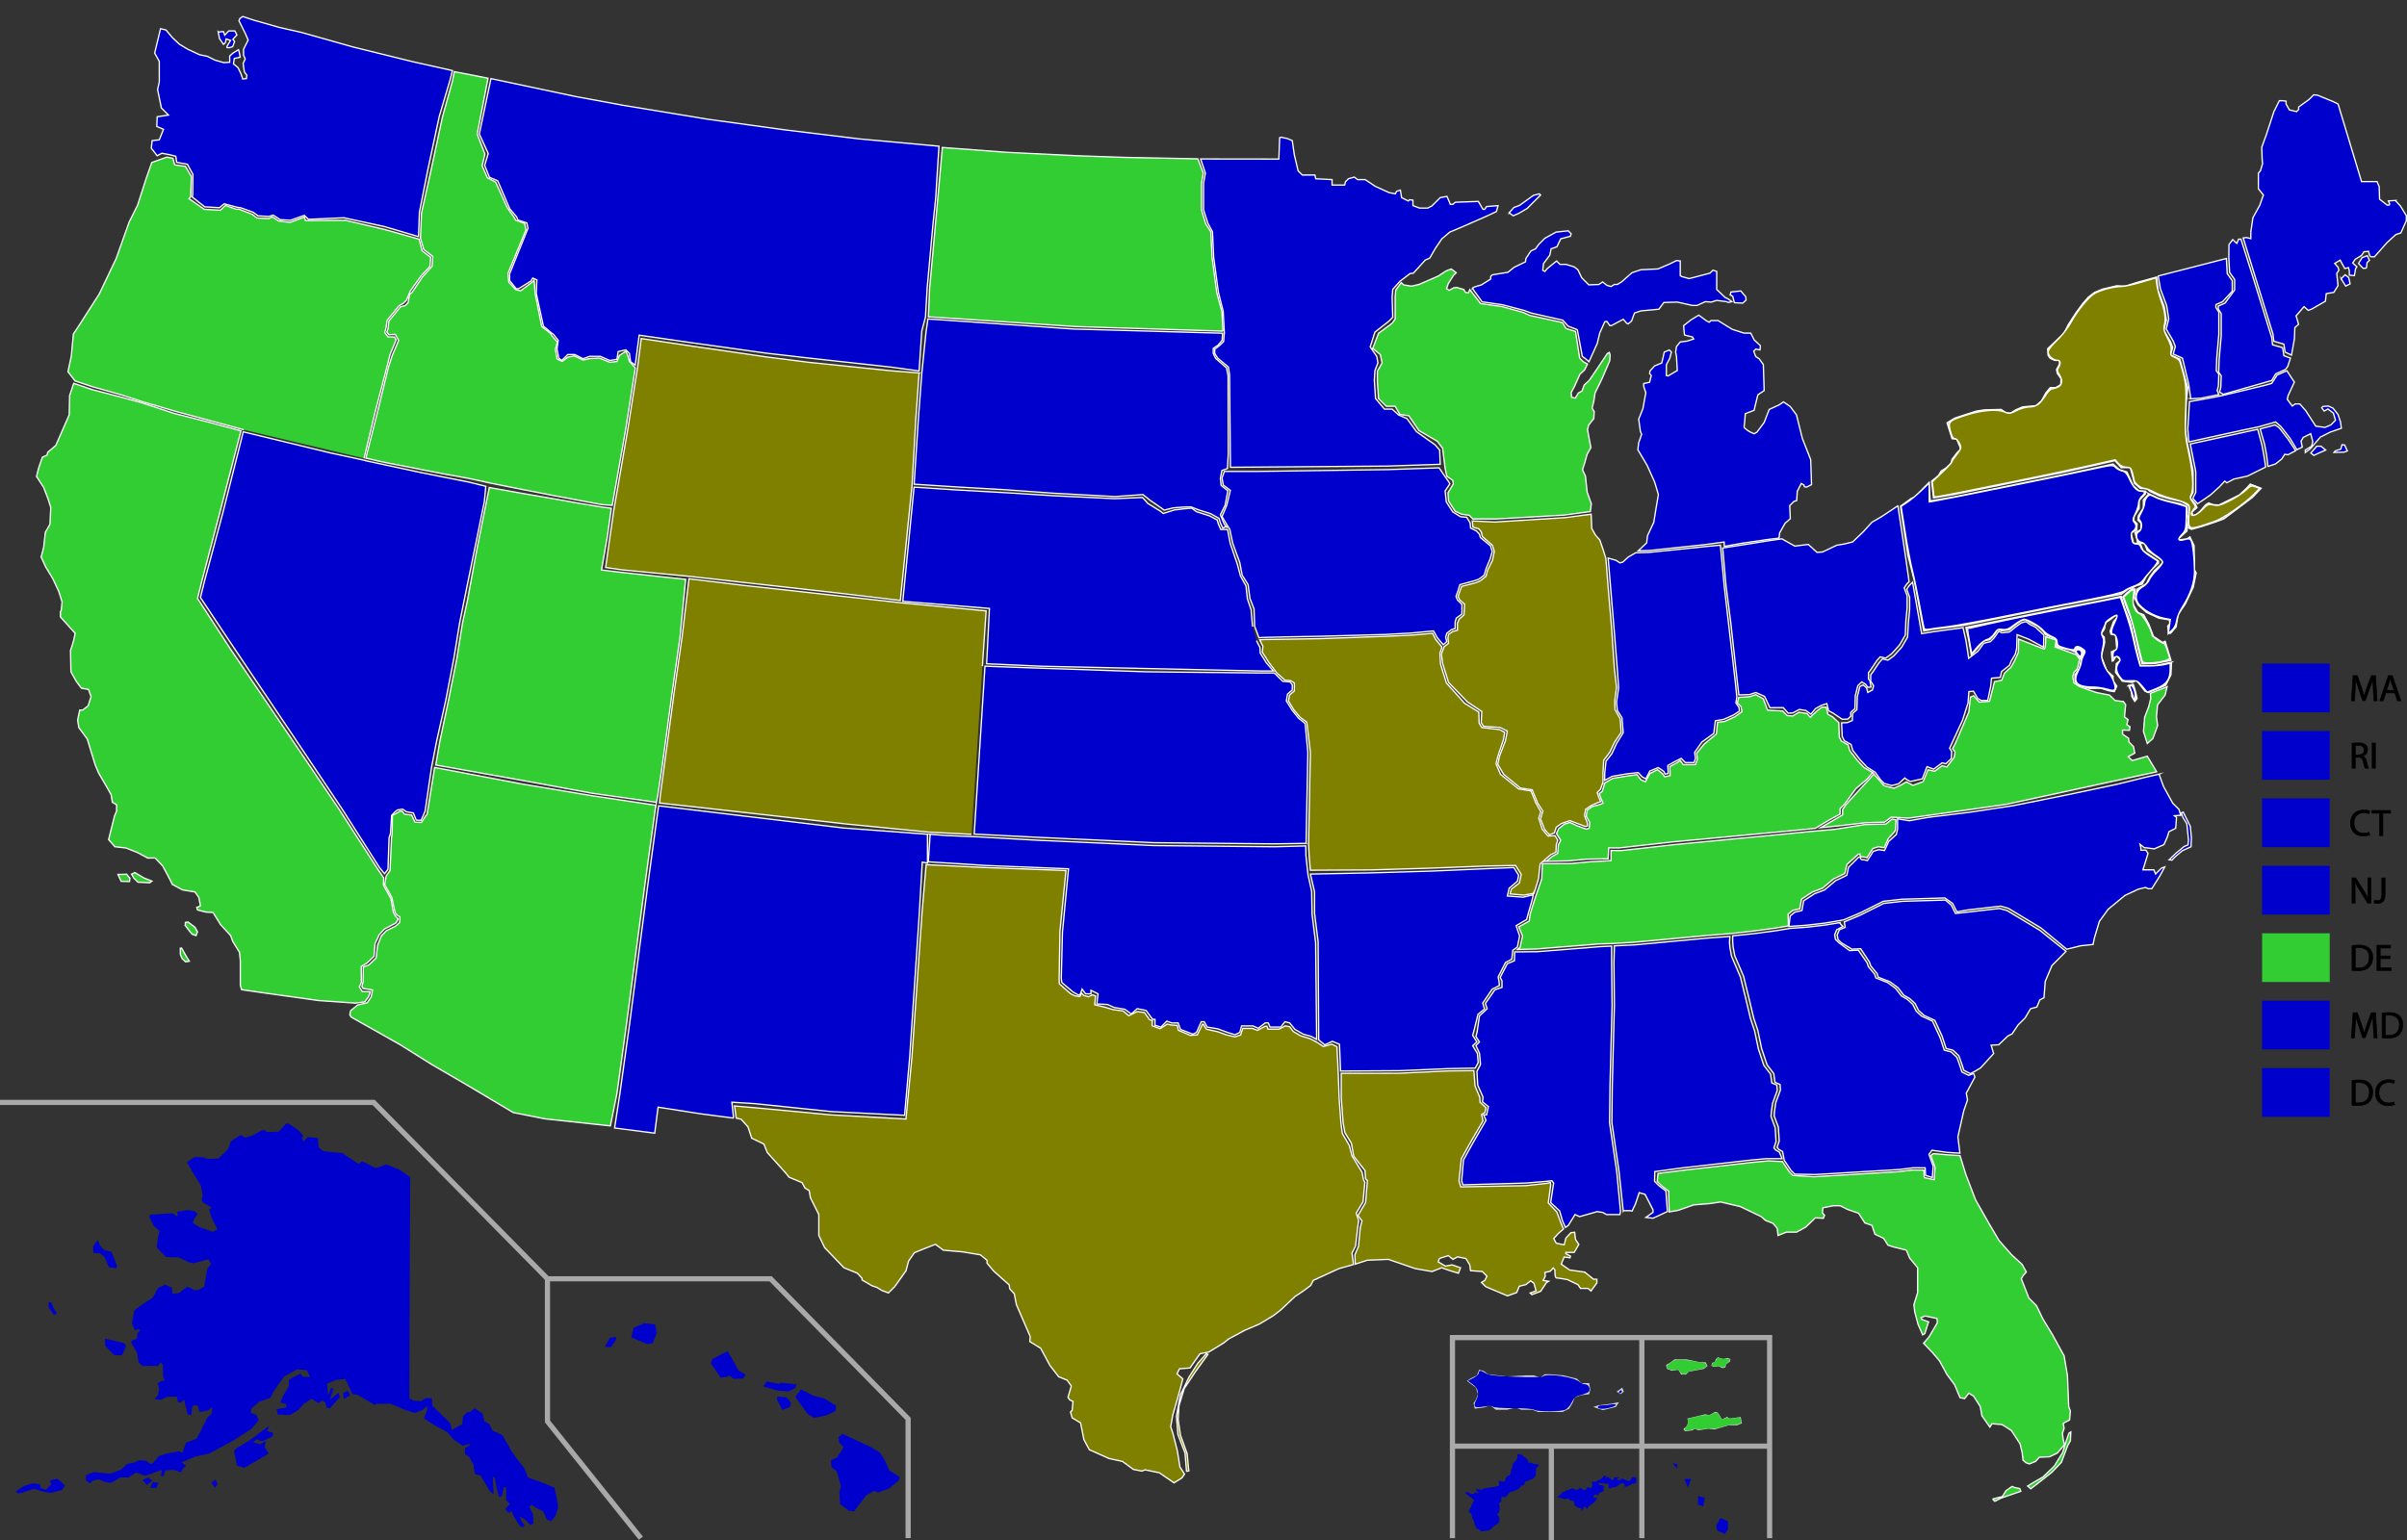 <?xml version="1.0" encoding="UTF-8"?>
<svg id="svg2" xmlns="http://www.w3.org/2000/svg" viewBox="0 0 927.67 593.74">
  <rect x="0" y="0" width="927.67" height="593.74" fill="#333333" stroke="none"/>
  <defs>
    <style>
      .cls-1, .cls-2 {
        fill: #0000cd;
      }

      .cls-3, .cls-4 {
        fill: #d3d3d3;
      }

      .cls-5, .cls-6 {
        fill: #32cd32;
      }

      .cls-7 {
        fill: none;
        stroke: #a9a9a9;
        stroke-width: 2px;
      }

      .cls-2, .cls-8, .cls-6, .cls-4 {
        stroke: #fff;
        stroke-width: .5px;
      }

      .cls-2, .cls-8, .cls-6, .cls-4, .cls-9 {
        stroke-miterlimit: 10;
      }

      .cls-8 {
        fill: olive;
      }

      .cls-9 {
        stroke: #000;
        stroke-width: .25px;
      }
    </style>
  </defs>
  <path id="HI" class="cls-1" d="m233.09,519.31l1.94-3.56,2.26-.32.32.81-2.1,3.07h-2.42Zm10.18-3.72l6.14,2.59,2.1-.32,1.62-3.88-.65-3.39-4.2-.48-4.04,1.78-.97,3.72Zm30.72,10.02l3.72,5.5,2.42-.32,1.13-.48,1.45,1.29,3.72-.16.97-1.45-2.91-1.78-1.94-3.72-2.1-3.56-5.82,2.91-.65,1.78Zm20.21,8.89l1.29-1.94,4.69.97.65-.48,6.14.65-.32,1.29-2.59,1.45-4.36-.32-5.5-1.62Zm5.33,5.17l1.94,3.88,3.07-1.13.32-1.62-1.62-2.1-3.72-.32v1.29Zm6.95-1.13l2.26-2.91,4.69,2.42,4.36,1.13,4.36,2.75v1.94l-3.56,1.78-4.85.97-2.42-1.45-4.85-6.63Zm16.65,15.52l1.62-1.29,3.39,1.62,7.6,3.56,3.39,2.1,1.62,2.42,1.94,4.36,4.04,2.59-.32,1.29-3.88,3.23-4.2,1.45-1.45-.65-3.07,1.78-2.42,3.23-2.26,2.91-1.78-.16-3.56-2.59-.32-4.53.65-2.42-1.62-5.66-2.1-1.78-.16-2.59,2.26-.97,2.1-3.07.48-.97-1.62-1.78-.32-2.1Z"/>
  <path id="AK" class="cls-1" d="m158.08,453.68l-.32,85.36,1.62.97,3.07.16,1.45-1.13h2.59l.16,2.91,6.95,6.79.49,2.59,3.39-1.94.65-.16.32-3.07,1.45-1.62,1.13-.16,1.94-1.45,3.07,2.1.65,2.91,1.94,1.13,1.13,2.42,3.88,1.78,3.39,5.98,2.75,3.88,2.26,2.75,1.45,3.72,5.01,1.78,5.17,2.1.97,4.36.48,3.07-.97,3.39-1.78,2.26-1.62-.81-1.45-3.07-2.75-1.45-1.78-1.13-.81.81,1.45,2.75.16,3.72-1.13.48-1.94-1.94-2.1-1.29.48,1.62,1.29,1.78-.81.81s-.81-.32-1.29-.97c-.49-.65-2.1-3.39-2.1-3.39l-.97-2.26s-.32,1.29-.97.97-1.29-1.45-1.29-1.45l1.78-1.94-1.45-1.45v-5.01h-.81l-.81,3.39-1.13.48-.97-3.72-.65-3.72-.81-.48.32,5.66v1.13l-1.45-1.29-3.56-5.98-2.1-.48-.65-3.72-1.62-2.91-1.62-1.13v-2.26l2.1-1.29-.48-.32-2.59.65-3.39-2.42-2.59-2.91-4.85-2.59-4.04-2.59,1.29-3.23v-1.62l-1.78,1.62-2.91,1.13-3.72-1.13-5.66-2.42h-5.5l-.65.48-6.47-3.88-2.1-.32-2.75-5.82-3.56.32-3.56,1.45.48,4.53,1.13-2.91.97.32-1.45,4.36,3.23-2.75.65,1.62-3.88,4.36-1.29-.32-.48-1.94-1.29-.81-1.29,1.13-2.75-1.78-3.07,2.1-1.78,2.1-3.39,2.1-4.69-.16-.48-2.1,3.72-.65v-1.29l-2.26-.65.97-2.42,2.26-3.88v-1.78l.16-.81,4.36-2.26.97,1.29h2.75l-1.29-2.59-3.72-.32-5.01,2.75-2.42,3.39-1.78,2.59-1.13,2.26-4.2,1.45-3.07,2.59-.32,1.62,2.26.97.81,2.1-2.75,3.23-6.47,4.2-7.76,4.2-2.1,1.13-5.33,1.13-5.33,2.26,1.78,1.29-1.45,1.45-.48,1.13-2.75-.97-3.23.16-.81,2.26h-.97l.32-2.42-3.56,1.29-2.91.97-3.39-1.29-2.91,1.94h-3.23l-2.1,1.29-1.62.81-2.1-.32-2.59-1.13-2.26.65-.97.97-1.62-1.13v-1.94l3.07-1.29,6.3.65,4.36-1.62,2.1-2.1,2.91-.65,1.78-.81,2.75.16,1.62,1.29.97-.32,2.26-2.75,3.07-.97,3.39-.65,1.29-.32.65.48h.81l1.29-3.72,4.04-1.45,1.94-3.72,2.26-4.53,1.62-1.45.32-2.59-1.62,1.29-3.39.65-.65-2.42-1.29-.32-.97.97-.16,2.91-1.45-.16-1.45-5.82-1.29,1.29-1.13-.48-.32-1.94-4.04.16-2.1,1.13-2.59-.32,1.45-1.45.48-2.59-.65-1.94,1.45-.97,1.29-.16-.65-1.78v-4.36l-.97-.97-.81,1.45h-6.14l-1.45-1.29-.65-3.88-2.1-3.56v-.97l2.1-.81.16-2.1,1.13-1.13-.81-.48-1.29.48-1.13-2.75.97-5.01,4.53-3.23,2.59-1.62,1.94-3.72,2.75-1.29,2.59,1.13.32,2.42,2.42-.32,3.23-2.42,1.62.65.97.65h1.62l2.26-1.29.81-4.36s.32-2.91.97-3.39c.65-.48.97-.97.97-.97l-1.13-1.94-2.59.81-3.23.81-1.94-.48-3.56-1.78-5.01-.16-3.56-3.72.48-3.88.65-2.42-2.1-1.78-1.94-3.72.48-.81,6.79-.48h2.1l.97.97h.65l-.16-1.62,3.88-.65,2.59.32,1.45,1.13-1.45,2.1-.48,1.45,2.75,1.62,5.01,1.78,1.78-.97-2.26-4.36-.97-3.23.97-.81-3.39-1.94-.48-1.13.48-1.62-.81-3.88-2.91-4.69-2.42-4.2,2.91-1.94h3.23l1.78.65,4.2-.16,3.72-3.56,1.13-3.07,3.72-2.42,1.62.97,2.75-.65,3.72-2.1,1.13-.16.97.81,4.53-.16,2.75-3.07h1.13l3.56,2.42,1.94,2.1-.48,1.13.65,1.13,1.62-1.62,3.88.32.32,3.72,1.94,1.45,7.11.65,6.3,4.2,1.45-.97,5.17,2.59,2.1-.65,1.94-.81,4.85,1.94,4.36,2.91Zm-115.1,28.94l2.1,5.33-.16.97-2.91-.32-1.78-4.04-1.78-1.45h-2.42l-.16-2.59,1.78-2.42,1.13,2.42,1.45,1.45,2.75.65Zm-2.59,33.46l3.72.81,3.72.97.81.97-1.62,3.72-3.07-.16-3.39-3.56-.16-2.75Zm-20.69-14.06l1.13,2.59,1.13,1.62-1.13.81-2.1-3.07v-1.94h.97Zm-13.74,73.07l3.39-2.26,3.39-.97,2.59.32.48,1.62,1.94.48,1.94-1.94-.32-1.62,2.75-.65,2.91,2.59-1.13,1.78-4.36,1.13-2.75-.48-3.72-1.13-4.36,1.45-1.62.32-1.13-.65Zm48.98-4.53l1.62,1.94,2.1-1.62-1.45-1.29-2.26.97Zm2.91,3.07l1.13-2.26,2.1.32-.81,1.94h-2.42Zm23.6-1.94l1.45,1.78.97-1.13-.81-1.94-1.62,1.29Zm8.73-12.45l1.13,5.82,2.91.81,5.01-2.91,4.36-2.59-1.62-2.42.48-2.42-2.1,1.29-2.91-.81,1.62-1.13,1.94.81,3.88-1.78.48-1.45-2.42-.81.81-1.94-2.75,1.94-4.69,3.56-4.85,2.91-1.29,1.13Zm42.36-19.88l2.42-1.45-.97-1.78-1.78.97.32,2.26Z"/>
  <path id="PR" class="cls-3" d="m569.22,530.23l.86-2.14,1.71.43,1.71,1.28,7.28.86,7.28-.43h3l2.57.86,1.71-1.28h2.14l5.14.43,5.14,1.28,1.71,1.71h3l.43,2.57-.43,1.71-3.43.43-2.14.86-.86,2.14-1.28,2.14-2.57,1.28h-9.43l-2.14-.86h-4.28l-2.14-.86-3.43.86h-4.28l-2.14-1.71-2.57.86-3.43.43-.43-2.14.86-1.28.86-2.14-.86-2.57-3.43-2.57,1.28-.86,2.57-1.28Zm46.71,11.57l-1.86.62,3.72,1.24,4.96-1.24,1.24-1.86-3.1.62-4.96.62Zm8.67-4.34l-1.55-.93,2.17-1.55.62,1.55-1.24.93Z"/>
  <path id="VI" class="cls-3" d="m645.38,524.07l-1.46,1.1-1.82,1.09.36,1.46,1.82.73,2.55-.36,1.09,1.82h1.82l1.09-1.09,4.01-.73,1.82-.36,1.46-1.09-.73-1.46h-2.19l-5.11-1.1h-4.74Zm14.45,1.4l-.28.99.85.5,1.99-.25,1.42.75,1.14-.25.29-1.24h0l1.42-.99.29-.99-1.14-.5-1.71.5-1.99-.74-.85.74-.29.99-1.14.5Zm-5.3,20.42l2.61-.65,1.63.33,2.28-1.3.98.33.65.98.98,1.63,1.95-.98.98.65,4.27-.59.49,2.43-1.82.76h-3.26l-5.54,1.63-2.28-.32-3.91.65-1.3-.65-.98.65-2.61.33s-1.54-.5-.33-1.31c1.95-1.3.98-3.58.98-3.58l4.23-.98Z"/>
  <path id="GU" class="cls-1" d="m584.94,560.61h.13c.43,0,.84.14,1.26.21.55.09.8.75,1.26.94.49.21.64.64,1.01.94.11.09.22.27.25.31.72.6-.76,1.18.88.84.04,0,1.3.48,1.51.52.62.13,1.29.11,1.76.21.6.13-.6.9-.88,1.36-.26.44-.13,1.09-.13,1.57,0,.61-.13.97-.25,1.36-.14.48-.46.8-.76,1.05-.31.26-.9.53-1.39.63-.65.13-.59.52-1.51.52-.44,0-.5,1.04-.63,1.26-.38.64-1.13,0-1.39.84-.16.54-.5.52-.88.84-.36.3-.9.48-1.26.63-.61.25-.99.52-1.76.52-.31,0-.9.93-1.01,1.05-.37.41-.54.66-.88.94-.15.13-1.19-.09-1.64,0-.07.01,0,1.43,0,1.57,0,.25-.82.64-.88.73-.11.19.25,1.24.25,1.57,0,.52-.02,1.11-.13,1.47-.14.48-.12,1.05-.76,1.05s.37.83.5.94c.22.18.18,1.11.25,1.36.21.69-.38.93-.38,1.47,0,.03-1.02.58-1.13.63-.36.15-.69.58-1.01.84-.48.4-.58.59-1.01.94-.41.34-1,.31-1.64.42-.58.1-1.08.21-1.76.21-.39,0-.89-.64-1.13-.84-.54-.45-.71.25-1.01-.73-.03-.09-.41-.84-.5-1.15-.17-.57-.12-.94-.25-1.36-.11-.37-.49-.59-.63-1.05-.16-.54-.08-1.08-.38-1.57-.3-.51-.88-.31-.88-1.15,0-.72.34-.78.63-1.26.2-.33.4-.91.5-1.26.1-.35.55-.92.76-1.26.05-.08-.13-.43-.13-.63l-3.15-2.41c.56-.93.69-.59,1.64,0,.52.32.93.33,1.51.21.48-.1.45-1.26.45-.27,0,.73-.17-.11.51-.31,1.16-.35,1.05-.29.05.27-.22.12,1.05.47.76-.52-.16-.52-1.01.01-.76-.84.09-.31,1.92.09,2.01.1.55.11.95-.63,1.51-.63s1.23-.21,1.89-.21c.49,0,1.38-.23,1.76-.31.78-.16,1.12-.2,1.64-.52.36-.22-.22-1.36-.25-1.47-.16-.54,1.74,0,1.76,0,.81.14.9-.71,1.01-1.05.2-.68.31-.86,1.01-1.15.77-.32,1.01-.81,1.01-1.47,0-.98.44-1.29.63-2.1.15-.61-.14-.78.38-1.36.55-.61.94-.84,1.26-1.36.28-.47.25-.87.25-1.47,0-.55.16-.6-.38-1.05"/>
  <path id="MP" class="cls-1" d="m644.48,558.69l1.07-.72.9-.6-1.98,1.32Zm.08,5.56l1.98,1.98-.18-1.87-1.8-.11Zm4.61,5.93l1.32,3.29h0l1.32-3.29h-2.64Zm5.27,6.59v3.29l1.98.66.66-3.29-2.63-.66Zm8.65,8.44l-1.73,3.09.58,1.85,2.88,1.23,1.15-1.85v-3.09l-2.88-1.23Z"/>
  <path id="AS" class="cls-1" d="m609.5,582.5c.22-.1.55-.64.7-.92.26-.47-.25-.56.39-.71.32-.07.68.4.78.5.25.23.41.43.55-.07.06-.2.71-.91.94-1.07.31-.21.56-.23.86-.5.25-.23.48-.43.7-.64.28-.26.43-.36.62-.71.18-.33.44-.54.62-.71.42-.38-1.02-.21-1.64-.21-.16,0,.28-.64.31-.78.09-.43.21-.4.62-.5.59-.13.62.13.62.57,0,.29.47-.43.55-.71.11-.39.36-.56.7-.71.33-.15.7-.25.94-.36.41-.19.4-.16.31-.5-.06-.21.06-.64,0-.85-.12-.45.5-.08.23-.57-.12-.21-.8-.36-.94-.43-.39-.18-.74-.12-1.09-.28-.42-.19-.34-.33-.08-.57.15-.14.97.04,1.09.07.37.08.77.07,1.17.07.52,0,.82.02,1.25.21.32.15.23.43.23.85,0,.46-.14.68.31.78.55.12.66.03,1.01-.21.15-.1,1.14-.19,1.25-.21.42-.08.66-.25.86-.43.28-.26.66-.46.86-.64.29-.27.57-.34.94-.43.48-.11.67.19.86.36.19.17.08.75.08.99,0,.22,1.43-.33,1.48-.36.42-.19.68-.12.94-.36.36-.33.12-.56.7-.43.44.1.71-.13,1.09-.21.41-.09.31-.34.31-.78v-1.07c0-.5-.31-.41-.7-.5-.32-.07-.77.13-.94.28-.33.3-.42.19-.55.64-.11.42-.16.47-.55.64-.18.08-.53-.36-.94-.36-.44,0-.61-.24-.86-.36-.34-.16-.61-.21-1.09-.21-.17,0-.43.42-.78.5-.32.07-.91,0-1.01,0-.32,0,.37-.77.39-.78.43-.2.96.04.08-.28-.35-.13-.83.07-1.17.07-.57,0-.62.08-.62.57s-.29.43-.78.43c-.3,0-.17-.64-.47-.71-.49-.11-.44.31-.62-.36-.07-.26-.65.02-.86.21-.23.21-.74-.08-.16-.21.5-.11-.25-.57-.55-.57-.52,0-.44.32-.7.64-.26.32-.65.08-.78.57-.07.25-.6.31-.86.43-.39.18-.68.35-1.01.5-.49.22-1.08.14-1.64.14-.29,0,.16.52.16.78v1.07c0,.58-.08.45-.62.57-.29.07-.52-.28-.94-.28-.51,0-.62.22-.62.64,0,.46-.43.2-.78.36-.43.2-.78.29-.78-.21,0-.38-.43-.42-.78-.5-.51-.12-.52.34-.86.5-.39.18-.8.12-1.17.28-.1.05-.31-.52-.55-.57-.4-.09-.95.06-1.33.14-.45.1-.22.43-.78.43-.42,0-.79.11-1.01.21-.21.1.35.43-.55.43-.57,0-.65.05-.86.43-.23.42-.05.56-.7.71-.2.04-.57.46-.62.64-.08.3-1.04.26-.31.43.39.09.73.11,1.17.21.38.09.84.24,1.09.36.26.12.94-.04,1.09-.07.39-.09.36-.23.86,0,.3.14.26.51.55.64.28.13,1.11.07,1.4.07.07,0,.13.91.16.99.06.21.16.64.23.92.02.09.75.4.86.5.22.2.51.29.78.36.45.1.63.07.86.28.24.22-.05.64.08.92Z"/>
  <g>
    <path id="FL" class="cls-6" d="m755.4,445.51l2.27,7.32,3.73,9.74,5.33,9.38,3.72,6.3,4.85,5.5,4.04,3.72,1.62,2.91-1.13,1.29-.81,1.29,2.91,7.44,2.91,2.91,2.59,5.33,3.56,5.82,4.53,8.24,1.29,7.6.48,11.96.65,1.78-.32,3.39-2.42,1.29.32,1.94-.65,1.94.32,2.42.48,1.94-2.75,3.23-3.07,1.45-3.88.16-1.45,1.62-2.42.97-1.29-.48-1.13-.97-.32-2.91-.81-3.39-3.39-5.17-3.56-2.26-3.88-.32-.81,1.29-3.07-4.36-.65-3.56-2.59-4.04-1.78-1.13-1.62,2.1-1.78-.32-2.1-5.01-2.91-3.88-2.91-5.33-2.59-3.07-3.56-3.72,2.1-2.42,3.23-5.5-.16-1.62-4.53-.97-1.62.65.32.65,2.59.97-1.45,4.53-.81.48-1.78-4.04-1.29-4.85-.32-2.75,1.45-4.69v-9.54l-3.07-3.72-1.29-3.07-5.17-1.29-1.94-.65-1.62-2.59-3.39-1.62-1.13-3.39-2.75-.97-2.42-3.72-4.2-1.45-2.91-1.45h-2.59l-4.04.81-.16,1.94.81.97-.48,1.13-3.07-.16-3.72,3.56-3.56,1.94h-3.88l-3.23,1.29-.32-2.75-1.62-1.94-2.91-1.13-1.62-1.45-8.08-3.88-7.6-1.78-4.36.65-5.98.48-5.98,2.1-3.48.61-.24-8.05-2.59-1.94-1.78-1.78.32-3.07,10.18-1.29,25.54-2.91,6.79-.65,5.44.28,2.59,3.88,1.45,1.45,8.1.52,10.82-.65,21.51-1.29,5.45-.67,4.58.03.16,2.91,3.82.81.32-4.81-1.62-4.53.95-.73,5.11.45,5.17.32Zm12.55,132.41l2.42-.65,1.29-.24,1.45-2.34,2.34-1.62,1.29.48,1.7.32.4,1.05-3.48,1.21-4.2,1.45-2.34,1.21-.89-.89Zm13.5-5.01l1.21,1.05,2.75-2.1,5.33-4.2,3.72-3.88,2.51-6.63.97-1.7.16-3.39-.73.48-.97,2.83-1.45,4.61-3.23,5.25-4.36,4.2-3.39,1.94-2.51,1.54Z"/>
    <path id="SC" class="cls-2" d="m761.23,412.94l-1.78.97-2.59-1.29-.65-2.1-1.29-3.56-2.26-2.1-2.59-.65-1.62-4.85-2.75-5.98-4.2-1.94-2.1-1.94-1.29-2.59-2.1-1.94-2.26-1.29-2.26-2.91-3.07-2.26-4.53-1.78-.48-1.45-2.42-2.91-.49-1.45-3.39-5.17-3.39.16-4.04-2.42-1.29-1.29-.32-1.78.81-1.94,2.26-.97-.32-2.1,6.14-2.59,9.05-4.53,7.27-.81,16.49-.48,2.26,1.94,1.62,3.23,4.36-.48,12.61-1.45,2.91.81,12.61,7.6,10.11,8.12-5.42,5.46-2.59,6.14-.48,6.3-1.62.81-1.13,2.75-2.42.65-2.1,3.56-2.75,2.75-2.26,3.39-1.62.81-3.56,3.39-2.91.16.97,3.23-5.01,5.5-2.1,1.29Z"/>
    <path id="GA" class="cls-2" d="m689.62,357.97l-4.85.81-8.41,1.13-8.57.89v2.18l.16,2.1.65,3.39,3.39,7.92,2.42,9.86,1.45,6.14,1.62,4.85,1.45,6.95,2.1,6.3,2.59,3.39.48,3.39,1.94.81.16,2.1-1.78,4.85-.48,3.23-.16,1.94,1.62,4.36.32,5.33-.81,2.42.65.81,1.45.81.65,3.39,2.59,3.88,1.45,1.45,7.92.16,10.82-.65,21.51-1.29,5.45-.67,4.58.03.16,2.91,2.59.81.32-4.36-1.62-4.53,1.13-1.62,5.82.81,4.98.32-.78-6.3,2.26-10.02,1.45-4.2-.48-2.59,3.33-6.24-.51-1.35-1.91.7-2.59-1.29-.65-2.1-1.29-3.56-2.26-2.1-2.59-.65-1.62-4.85-2.93-6.34-4.2-1.94-2.1-1.94-1.29-2.59-2.1-1.94-2.26-1.29-2.26-2.91-3.07-2.26-4.53-1.78-.48-1.45-2.42-2.91-.48-1.45-3.39-4.91-3.39.16-4.13-3.04-1.29-1.29-.32-1.78.81-1.94,2.35-1.24-1.13-1.22.08-.29-5.82.97-6.95.81-6.79.48Z"/>
    <path id="AL" class="cls-2" d="m625.6,466.77l-1.62-15.2-2.75-18.75.16-14.06.81-31.04-.16-16.65.17-6.42,7.76-.37,27.81-2.59,8.92-.66-.15,2.18.16,2.1.65,3.39,3.39,7.92,2.42,9.86,1.45,6.14,1.62,4.85,1.45,6.95,2.1,6.3,2.59,3.39.48,3.39,1.94.81.16,2.1-1.78,4.85-.48,3.23-.16,1.94,1.62,4.36.32,5.33-.81,2.42.65.81,1.45.81,1.04,2.54h-6.3l-6.79.65-25.54,2.91-10.41,1.41-.1,3.75,1.78,1.78,2.59,1.94.58,7.94-5.54,2.57-2.75-.32,2.75-1.94v-.97l-3.07-5.98-2.26-.65-1.45,4.36-1.29,2.75-.65-.16h-2.75Z"/>
    <path id="NC" class="cls-2" d="m832.11,298.47l1.71,4.7,3.56,6.47,2.42,2.42.65,2.26-2.42.16.81.65-.32,4.2-2.59,1.29-.65,2.1-1.29,2.91-3.72,1.62-2.42-.32-1.45-.16-1.62-1.29.32,1.29v.97h1.94l.81,1.29-1.94,6.3h4.2l.65,1.62,2.26-2.26,1.29-.48-1.94,3.56-3.07,4.85h-1.29l-1.13-.48-2.75.65-5.17,2.42-6.47,5.33-3.39,4.69-1.94,6.47-.48,2.42-4.69.48-5.45,1.34-9.95-8.2-12.61-7.6-2.91-.81-12.61,1.45-4.28.75-1.62-3.23-2.97-2.12-16.49.48-7.27.81-9.05,4.53-6.14,2.59-1.62.32-5.82.97-6.95.81-6.79.48.5-4.05,1.78-1.45,2.75-.65.65-3.72,4.2-2.75,3.88-1.45,4.2-3.56,4.36-2.1.65-3.07,3.88-3.88.65-.16s0,1.13.81,1.13,1.94.32,1.94.32l2.26-3.56,2.1-.65,2.26.32,1.62-3.56,2.91-2.59.48-2.1v-3.96l4.53.73,7.14-1.29,15.82-1.94,17.14-2.59,19.92-4,19.73-4.16,11.36-2.8,5.14-1.17Zm3.9,32.99l2.59-2.51,3.15-2.59,1.54-.65.16-2.02-.65-6.14-1.45-2.34-.65-1.86.73-.24,2.75,5.5.4,4.45-.16,3.39-3.39,1.54-2.83,2.42-1.13,1.21-1.05-.16Z"/>
    <path id="TN" class="cls-6" d="m697.05,320.63l-51.89,5.01-15.76,1.78-4.62.51-3.87-.03v3.88l-8.41.48-6.95.65-11.1.05-.26,5.84-2.14,6.28-1,3.02-1.35,4.38-.32,2.59-4.04,2.26,1.45,3.56-.97,4.36-.97.79,7.26-.19,24.09-1.94,5.33-.16,8.08-.48,27.81-2.59,10.17-.81,8.42-.97,8.41-1.13,4.85-.81-.13-4.51,1.78-1.45,2.75-.65.65-3.72,4.2-2.75,3.88-1.45,4.2-3.56,4.36-2.1.87-3.53,4.33-3.88.65-.16s0,1.13.81,1.13,1.94.32,1.94.32l2.26-3.56,2.1-.65,2.26.32,1.62-3.56,2.12-2.25.6-.97.18-3.93-1.48-.29-2.42,1.94-7.92.16-12,1.9-9.83.85Z"/>
    <path id="RI" class="cls-2" d="m874.07,179.82l-.48-4.2-.81-4.36-1.7-5.9,5.74-1.54,1.62,1.13,3.39,4.36,2.91,4.45-2.91,1.54-1.29-.16-1.13,1.78-2.42,1.94-2.91.97Z"/>
    <path id="CT" class="cls-2" d="m873.19,180.05l-.63-4.2-.81-4.36-1.62-5.98-4.15.9-21.82,4.77.65,3.31,1.45,7.27v8.08l-1.13,2.26,1.83,2.11,4.96-3.4,3.56-3.23,1.94-2.1.81.65,2.75-1.45,5.17-1.13,7.04-3.49Z"/>
    <path id="MA" class="cls-2" d="m899.98,173.85l2.17-.69.46-1.71,1.03.11,1.03,2.29-1.26.46-3.89.11.46-.57Zm-9.37.8l2.29-2.63h1.6l1.83,1.49-2.4,1.03-2.17,1.03-1.14-.91Zm-34.8-21.99l17.46-4.2,2.26-.65,2.1-3.23,3.74-1.66,2.89,4.41-2.42,5.17-.32,1.45,1.94,2.59,1.13-.81h1.78l2.26,2.59,3.88,5.98,3.56.48,2.26-.97,1.78-1.78-.81-2.75-2.1-1.62-1.45.81-.97-1.29.48-.48,2.1-.16,1.78.81,1.94,2.42.97,2.91.32,2.42-4.2,1.45-3.88,1.94-3.88,4.53-1.94,1.45v-.97l2.42-1.45.48-1.78-.81-3.07-2.91,1.45-.81,1.45.48,2.26-2.07,1-2.75-4.53-3.39-4.36-2.07-1.81-6.53,1.88-5.09,1.05-21.82,4.77-.4-4.94.65-10.59,5.17-.89,6.79-1.29Z"/>
    <path id="ME" class="cls-2" d="m923.21,77.33l1.94,2.1,2.26,3.72v1.94l-2.1,4.69-1.94.65-3.39,3.07-4.85,5.5h-1.29c-.65,0-.97-2.1-.97-2.1l-1.78.16-.97,1.45-2.42,1.45-.97,1.45,1.62,1.45-.48.65-.48,2.75-1.94-.16v-1.62l-.32-1.29-1.45.32-1.78-3.23-2.1,1.29,1.29,1.45.32,1.13-.81,1.29.32,3.07.16,1.62-1.62,2.59-2.91.48-.32,2.91-5.33,3.07-1.29.48-1.62-1.45-3.07,3.56.97,3.23-1.45,1.29-.16,4.36-1.12,6.26-2.46-1.16-.48-3.07-3.88-1.13-.32-2.75-7.27-23.44-4.2-13.64,1.42-.12,1.51.41v-2.59l.81-5.5,2.59-4.69,1.45-4.04-1.94-2.42v-5.98l.81-.97.81-2.75-.16-1.45-.16-4.85,1.78-4.85,2.91-8.89,2.1-4.2h1.29l1.29.16v1.13l1.29,2.26,2.75.65.81-.81v-.97l4.04-2.91,1.78-1.78,1.45.16,5.98,2.42,1.94.97,9.05,29.91h5.98l.81,1.94.16,4.85,2.91,2.26h.81l.16-.48-.48-1.13,2.75-.16Zm-20.93,30.15l1.54-1.54,1.37,1.05.57,2.42-1.7.89-1.78-2.83Zm6.71-5.9l1.78,1.86s1.29.08,1.29-.24.24-2.02.24-2.02l.89-.81-.81-1.78-2.02.73-1.37,2.26Z"/>
    <path id="NH" class="cls-2" d="m880.8,142.42l.87-1.08,1.09-3.29-2.54-.91-.48-3.07-3.88-1.13-.32-2.75-7.27-23.44-4.6-14.54h-.9s-.65,1.61-.65,1.61l-.65-.48-.97-.97-1.45,1.94-.05,5.03.31,5.67,1.94,2.75v4.04l-3.72,5.06-2.59,1.13v1.13l1.13,1.78v8.57l-.81,9.21-.16,4.85.97,1.29-.16,4.53-.48,1.78,1.45.89,16.39-4.69,2.26-.65,1.53-2.55,3.74-1.7Z"/>
    <path id="VT" class="cls-2" d="m844.34,153.73l-.81-5.66-2.39-9.97-.65-.32-2.91-1.29.81-2.91-.81-2.1-2.7-4.64.97-3.88-.81-5.17-2.42-6.47-.81-4.92,26.25-6.75.32,5.82,1.94,2.75v4.04l-3.72,4.04-2.59,1.13v1.13l1.13,1.78v8.57l-.81,9.21-.16,4.85.97,1.29-.16,4.53-.48,1.78.66,1.57-6.95,1.37-3.88.22Z"/>
    <path id="NY" class="cls-4" d="m828.61,189.42l-1.13-.97-2.59-.16-2.26-1.94-1.63-6.13-3.46.09-2.44-2.71-19.39,4.38-43,8.73-7.53,1.23-.74-6.47,1.43-1.13,1.29-1.13.97-1.62,1.78-1.13,1.94-1.78.48-1.62,2.1-2.75,1.13-.97-.16-.97-1.29-3.07-1.78-.16-1.94-6.14,2.91-1.78,4.36-1.45,4.04-1.29,3.23-.48,6.3-.16,1.94,1.29,1.62.16,2.1-1.29,2.59-1.13,5.17-.48,2.1-1.78,1.78-3.23,1.62-1.94h2.1l1.94-1.13.16-2.26-1.45-2.1-.32-1.45,1.13-2.1v-1.45h-1.78l-1.78-.81-.81-1.13-.16-2.59,5.82-5.5.65-.81,1.45-2.91,2.91-4.53,2.75-3.72,2.1-2.42,2.42-1.83,3.08-1.25,5.5-1.29,3.23.16,4.53-1.45,7.57-2.07.52,4.98,2.42,6.47.81,5.17-.97,3.88,2.59,4.53.81,2.1-.81,2.91,2.91,1.29.65.32,3.07,10.99-.54,5.06-.48,10.83.81,5.5.81,3.56,1.45,7.27v8.08l-1.13,2.26,1.84,1.99.8,1.68-1.94,1.78.32,1.29,1.29-.32,1.45-1.29,2.26-2.59,1.13-.65,1.62.65,2.26.16,7.92-3.88,2.91-2.75,1.29-1.45,4.2,1.62-3.39,3.56-3.88,2.91-7.11,5.33-2.59.97-5.82,1.94-4.04,1.13-1.17-.53-.24-3.69.48-2.75-.16-2.1-2.81-1.7-4.53-.97-3.88-1.13-3.72-1.78Z"/>
    <path id="NJ" class="cls-4" d="m828.16,190.33l-2.1,2.42v3.07l-1.94,3.07-.16,1.62,1.29,1.29-.16,2.42-2.26,1.13.81,2.75.16,1.13,2.75.32.97,2.59,3.56,2.42,2.42,1.62v.81l-3.23,3.07-1.62,2.26-1.45,2.75-2.26,1.29-1.21.73-.24,1.21-.61,2.61,1.09,2.24,3.23,2.91,4.85,2.26,4.04.65.16,1.45-.81.97.32,2.75h.81l2.1-2.42.81-4.85,2.75-4.04,3.07-6.47,1.13-5.5-.65-1.13-.16-9.38-1.62-3.39-1.13.81-2.75.32-.48-.48,1.13-.97,2.1-1.94.06-1.09-.38-3.43.48-2.75-.16-2.1-2.59-1.13-4.53-.97-3.88-1.13-3.72-1.78Z"/>
    <path id="PA" class="cls-4" d="m822.21,226.46l1.13-.65,2.26-.61,1.45-2.75,1.62-2.26,3.23-3.07v-.81l-2.42-1.62-3.56-2.42-.97-2.59-2.75-.32-.16-1.13-.81-2.75,2.26-1.13.16-2.42-1.29-1.29.16-1.62,1.94-3.07v-3.07l2.34-2.42.21-1.08-2.59-.16-2.26-1.94-2.42-5.33-3-.93-2.33-2.14-18.59,4.04-43,8.73-8.89,1.45-.5-7.08-5.49,5.63-1.29.48-4.2,3.01,2.91,19.14,2.48,9.73,3.57,19.26,3.27-.64,11.94-1.5,37.93-7.67,14.88-2.82,8.3-1.62.27-.24,2.1-1.62,2.1-.68Z"/>
    <path id="DE" class="cls-4" d="m822.35,230.42l.59-2.1.02-1.2-1.27-.09-2.1,1.62-1.45,1.45,1.45,4.2,2.26,5.66,2.1,9.7,1.62,6.3,5.01-.16,6.14-1.21-2.26-7.36-.97.48-3.56-2.42-1.78-4.69-1.94-3.56-2.26-.97-2.1-3.56.5-2.1Z"/>
    <path id="MD" class="cls-4" d="m836.95,255.3l-6.14,1.29-5.81.16-1.84-7.1-2.1-9.7-2.26-5.66-1.29-4.4-7.51,1.62-14.88,2.82-37.45,7.55,1.13,5.01.97,5.66.32-.32,2.1-2.42,2.26-2.62,2.42-.62,1.45-1.45,1.78-2.59,1.29.65,2.91-.32,2.59-2.1,2.01-1.45,1.85-.48,1.64,1.13,2.91,1.45,1.94,1.78,1.21,1.54,4.12,1.7v2.91l5.5,1.29,1.14.54,1.41-2.03,2.88,1.97-1.28,2.48-.77,3.99-1.78,2.59v2.1l.65,1.78,5.06,1.36,4.31-.06,3.07.97,2.1.32.97-2.1-1.45-2.1v-1.78l-2.42-2.1-2.1-5.5,1.29-5.33-.16-2.1-1.29-1.29s1.45-1.62,1.45-2.26.48-2.1.48-2.1l1.94-1.29,1.94-1.62.48.97-1.45,1.62-1.29,3.72.32,1.13,1.78.32.48,5.5-2.1.97.32,3.56.48-.16,1.13-1.94,1.62,1.78-1.62,1.29-.32,3.39,2.59,3.39,3.88.48,1.62-.81,3.24,4.18,1.36.54,6.65-2.8,2.01-4.02.23-4.86Zm-16.63,8.98l1.13,2.51.16,1.78,1.13,1.86s.89-.89.89-1.21-.73-3.07-.73-3.07l-.73-2.34-1.86.48Z"/>
    <path id="WV" class="cls-2" d="m756.56,241.97l1.11,4.94,1.08,6.91,3.56-2.75,2.26-3.07,2.54-.62,1.45-1.45,1.78-2.59,1.18.65,2.91-.32,2.59-2.1,2.01-1.45,1.85-.48,1.3,1.02,2.23,1.11,1.94,1.78,1.37,1.29-.14,4.67-5.66-3.07-4.53-1.78-.16,5.33-.48,2.1-1.62,2.75-.65,1.62-3.07,2.42-.48,2.26-3.39.32-.32,3.07-1.13,5.5h-2.59l-1.29-.81-1.62-2.75-1.78.16-.32,4.36-2.1,6.63-5.01,10.83.81,1.29-.16,2.75-2.1,1.94-1.45-.32-3.23,2.42-2.59-.97-1.78,4.69s-3.72.81-4.36.97c-.65.16-2.42-1.29-2.42-1.29l-2.42,2.26-2.59.65-2.91-.81-1.29-1.29-2.19-3.02-3.14-1.99-2.59-2.75-2.91-3.72-.65-2.26-2.59-1.45-.81-1.62-.24-5.25,2.18-.08,1.94-.81.16-2.75,1.62-1.45.16-5.01.97-3.88,1.29-.65,1.29,1.13.48,1.78,1.78-.97.48-1.62-1.13-1.78v-2.42l.97-1.29,2.26-3.39,1.29-1.45,2.1.48,2.26-1.62,3.07-3.39,2.26-3.88.32-5.66.48-5.01v-4.69l-1.13-3.07.97-1.45,1.28-1.29,3.49,19.83,4.63-.75,11.3-1.55Z"/>
    <path id="KY" class="cls-6" d="m721.78,297.82l-2.32,2.68-4.2,3.56-4.3,5.9-1.78,1.78v2.1l-3.88,2.1-5.66,3.39-3.52.38-51.87,4.9-15.76,1.78-4.62.51-3.87-.03-.23,4.22-8.18.14-6.95.65-10.43.21,1.91-.22,2.18-1.76,2.06-1.14.23-3.2.91-1.83-1.61-2.54.8-1.91,2.26-1.78,2.1-.65,2.75,1.29,3.56,1.29,1.13-.32.16-2.26-1.29-2.42.32-2.26,1.94-1.45,2.59-.65,1.62-.65-.81-1.78-.65-1.94,1.13-.81,1.05-3.31,2.99-1.7,5.82-.97,3.56-.48,1.45,1.94,1.78.81,1.78-3.23,2.91-1.45,1.94,1.62.81,1.13,2.1-.48-.16-3.39,2.91-1.62,1.13-.81,1.13,1.62h4.69l.81-2.1-.32-2.26,2.91-3.56,4.69-3.88.48-4.53,2.75-.32,3.88-1.78,2.75-1.94-.32-1.94-1.45-1.45.57-2.18,4.12-.24,2.42-.81,2.91,1.62,1.62,4.36,5.82.32,1.78,1.78,2.1.16,2.42-1.45,3.07.48,1.29,1.45,2.75-2.59,1.78-1.29h1.62l.65,2.75,1.78.97,2.42,2.22.16,5.5.81,1.62,2.59,1.45.65,2.26,2.91,3.72,2.59,2.75,3.39,1.97Z"/>
    <path id="OH" class="cls-2" d="m731.44,195.01l-6.09,4.05-3.88,2.26-3.39,3.72-4.04,3.88-3.23.81-2.91.48-5.5,2.59-2.1.16-3.39-3.07-5.17.65-2.59-1.45-2.38-1.35-4.89.7-10.18,1.62-7.76,1.21,1.29,14.63,1.78,13.74,2.59,23.44.57,4.83,4.12-.13,2.42-.81,3.36,1.5,2.07,4.36,5.14-.02,1.89,2.12,1.76-.07,2.54-1.34,2.5.37,1.97,1.45,1.73-2.13,2.35-1.29,2.07-.68.65,2.75,1.78.97,3.48,2.34,2.18-.08,1.15-1.15-.07-1.39,1.62-1.45.16-5.01.97-3.88,1.52-1.44,1.52.9.83,1.21,1.21-.18-.42-2.41-.56-.64v-2.42l.97-1.29,2.26-3.39,1.29-1.45,2.1.48,2.26-1.62,3.07-3.39,2.26-3.88.21-5.43.48-5.01v-4.69l-1.13-3.07.97-1.45.92-.95-1.4-9.84-2.91-19.36Z"/>
    <path id="MI" class="cls-2" d="m581.62,82.06l1.83-2.06,2.17-.8,5.37-3.89,2.29-.57.46.46-5.14,5.14-3.32,1.94-2.06.91-1.6-1.14Zm86.17,32.13l.65,2.51,3.23.16,1.29-1.21s-.08-1.45-.4-1.62c-.32-.16-1.62-1.86-1.62-1.86l-2.18.24-1.62.16-.32,1.13.97.48Zm30.07,63.05l-3.23-8.24-2.26-9.05-2.42-3.23-2.59-1.78-1.62,1.13-3.88,1.78-1.94,5.01-2.75,3.72-1.13.65-1.45-.65s-2.59-1.45-2.42-2.1.48-5.01.48-5.01l3.39-1.29.81-3.39.65-2.59,2.42-1.62-.32-10.02-1.62-2.26-1.29-.81-.81-2.1.81-.81,1.62.32.16-1.62-2.42-2.26-1.29-2.59h-2.59l-4.53-1.45-5.5-3.39h-2.75l-.65.65-.97-.48-3.07-2.26-2.91,1.78-2.91,2.26.32,3.56.97.32,2.1.48.48.81-2.59.81-2.59.32-1.45,1.78-.32,2.1.32,1.62.32,5.5-3.56,2.1-.65-.16v-4.2l1.29-2.42.65-2.42-.81-.81-1.94.81-.97,4.2-2.75,1.13-1.78,1.94-.16.97.65.81-.65,2.59-2.26.48v1.13l.81,2.42-1.13,6.14-1.62,4.04.65,4.69.48,1.13-.81,2.42-.32.81-.32,2.75,3.56,5.98,2.91,6.47,1.45,4.85-.81,4.69-.97,5.98-2.42,5.17-.32,2.75-3.26,3.09,4.41-.16,21.42-2.26,7.28-.99.1,1.67,6.85-1.21,10.3-1.5,3.85-.46.14-.59.16-1.45,2.1-3.72,2-1.74-.22-5.05,1.6-1.6,1.09-.34.22-3.56,1.54-3.03,1.05.61.16.65.81.16,1.94-.97-.32-9.54Zm-130.37-66.02l.72-.58,2.75-.81,3.56-2.26v-.97l.65-.65,5.98-.97,2.42-1.94,4.36-2.1.16-1.29,1.94-2.91,1.78-.81,1.29-1.78,2.26-2.26,4.36-2.42,4.69-.48,1.13,1.13-.32.97-3.72.97-1.45,3.07-2.26.81-.48,2.42-2.42,3.23-.32,2.59.81.48.97-1.13,3.56-2.91,1.29,1.29h2.26l3.23.97,1.45,1.13,1.45,3.07,2.75,2.75,3.88-.16,1.45-.97,1.62,1.29,1.62.48,1.29-.81h1.13l1.62-.97,4.04-3.56,3.39-1.13,6.63-.32,4.53-1.94,2.59-1.29,1.45.16v5.66l.48.32,2.91.81,1.94-.48,6.14-1.62,1.13-1.13,1.45.48v6.95l3.23,3.07,1.29.65,1.29.97-1.29.32-.81-.32-3.72-.48-2.1.65-2.26-.16-3.23,1.45h-1.78l-5.82-1.29-5.17.16-1.94,2.59-6.95.65-2.42.81-1.13,3.07-1.29,1.13-.48-.16-1.45-1.62-4.53,2.42h-.65l-1.13-1.62-.81.16-1.94,4.36-.97,4.04-3.18,7-1.18-1.03-1.37-1.03-1.94-10.29-3.54-1.37-2.05-2.29-12.12-2.74-2.86-1.03-8.23-2.17-7.89-1.14-3.72-5.15Z"/>
    <path id="WY" class="cls-8" d="m354.25,143.78l-10.55-.81-32.09-3.3-16.23-2.06-28.35-4.12-19.89-2.97-1.42,11.18-3.84,24.26-5.26,30.41-1.53,10.52-1.67,11.89,6.52.93,25.88,2.5,20.57,2.31,36.78,4.12,23.82,2.86,4.5-44.19,1.44-25.38,1.3-18.14Z"/>
    <path id="MT" class="cls-2" d="m356.67,122.27l.65-11.15,2.26-24.79c.46-5.03,1.08-8.47,1.37-15.41l.94-14.55-30.67-2.81-29.26-3.56-29.26-4.04-32.33-5.33-18.43-3.39-32.72-6.93-4.48,21.35,3.43,7.54-1.37,4.57,1.83,4.57,3.2,1.37,4.62,10.77,2.7,3.18.46,1.14,3.43,1.14.46,2.06-7.09,17.6v2.51l2.51,3.2h.91l4.8-2.97.69-1.14,1.6.69-.23,5.26,2.74,12.57,2.97,2.51.91.69,1.83,2.29-.46,3.43.69,3.43,1.14.91,2.29-2.29h2.74l3.2,1.6,2.51-.91h4.12l3.66,1.6,2.74-.46.46-2.97,2.97-.69,1.37,1.37.46,3.2,1.78,1.36,1.53-11.57,20.69,2.97,28.19,3.95,16.55,1.9,31.45,3.46,10.99,1.52,1.05-15.43,1.41-5.35Z"/>
    <path id="ID" class="cls-6" d="m162.12,180.96c-22.61-4.34-14.15-2.85-21.14-4.35l4.43-17.5,4.34-17.72,1.37-4.23,2.51-5.94-1.26-2.29-2.51.11-.8-1.03.46-1.14.34-3.09,4.46-5.49,1.83-.46,1.14-1.14.57-3.2.91-.69,3.89-5.83,3.89-4.34.23-3.77-3.43-2.63-1.31-4.4.4-9.66,3.66-16.46,4.46-20.8,3.77-13.49.76-3.8,13,2.53-4.16,21.51,2.95,7.71-1.05,4.57,1.99,4.57,3.2,1.69,4.46,9.81,2.7,3.82.62,1.14,3.43,1.14.46,2.54-6.93,16.8.32,3.32,2.68,2.88,1.88.48,4.8-3.61.36-.5.16.85.25,4.13,2.58,12.9,3.45,2.68.43.85,2.15,2.45-.78,2.79.69,3.75,1.95.91,2.13-1.64,2.58-.48,3.36,1.6,2.51-.59,3.79-.16,3.98,1.6,2.74-.3.94-2.33,2.49-1.65.73,1.69.62,2.24,2.31,2.54-3.77,23.98-5.14,29.01-4.16-.32-8.18-1.53-9.81-1.83-12.16-2.38-12.53-2.5-8.48-1.84-9.26-1.67-9.24-1.78Z"/>
    <path id="WA" class="cls-2" d="m93.57,6.36l4.36,1.45,9.7,2.75,8.57,1.94,20.05,5.66,22.96,5.66,15.16,3.39-1,3.88-4.09,13.81-4.46,20.8-3.18,16.14-.35,9.38-13.18-3.89-15.57-3.38-13.67.6-1.58-1.53-5.33,1.9-3.98-.25-2.72-1.76-1.58.53-4.21-.23-1.88-1.37-4.78-1.74-1.44-.21-4.99-1.33-1.78,1.51-5.69-.34-4.82-3.79.2-.8.07-7.93-2.13-3.89-4.12-.73-.36-2.35-2.51-.63-2.88-.53-1.78.97-2.26-2.91.32-2.91,2.75-.32,1.62-4.04-2.59-1.13.16-3.72,4.36-.65-2.75-2.75-1.45-7.11.65-2.91v-7.92l-1.78-3.23,2.26-9.38,2.1.48,2.42,2.91,2.75,2.59,3.23,1.94,4.53,2.1,3.07.65,2.91,1.45,3.39.97,2.26-.16v-2.42l1.29-1.13,2.1-1.29.32,1.13.32,1.78-2.26.48-.32,2.1,1.78,1.45,1.13,2.42.65,1.94,1.45-.16.16-1.29-.97-1.29-.48-3.23.81-1.78-.65-1.45v-2.26l1.78-3.56-1.13-2.59-2.42-4.85.32-.81,1.13-.81Zm-9.46,5.98l2.02-.16.48,1.37,1.54-1.62h2.34l.81,1.54-1.54,1.7.65.81-.73,2.02-1.37.4s-.89.08-.89-.24,1.45-2.59,1.45-2.59l-1.7-.57-.32,1.45-.73.65-1.54-2.26-.48-2.51Z"/>
    <path id="TX" class="cls-8" d="m357.05,333.37l22.69,1.09,31.09,1.14-2.33,23.46-.3,18.15.07,2.08,4.34,3.82,1.74.82,1.81.25.69-1.26.89.87,1.74.48,1.6-.73,1.14.41-.3,3.41,4.28,1.03,2.68.82,3.95.53,2.19,1.83,3.25-1.58,2.79.36,2.03,2.79,1.07.32-.16,1.97,3.09,1.17,2.77-1.8,1.51.36,2.35.16.43,1.87,4.64,1.99,2.66-.2,1.99-4.12h.34l1.14,1.9,4.44,1.01,3.34,1.21,3.29.75,2.15-.75.85-2.51h3.7l1.9.75,3.06-1.58h.66l.36,1.12h4.28l2.4-1.26,1.67.3,1.42,1.87,2.88,1.67,3.52,1.07,2.74,1.42,2.45,1.62,3.29-.89,1.94.98.51,10.14.34,9.7.69,9.53.53,4.05,2.68,4.6,1.07,4.07,3.86,6.29.55,2.88.53,1.01-.69,7.5-2.65,4.39.96,2.86-.36,2.51-.85,7.32-1.37,2.72.6,4.39-5.66,1.59-9.86,4.53-.97,1.94-2.59,1.94-2.1,1.45-1.29.81-5.66,5.33-2.75,2.1-5.33,3.23-5.66,2.42-6.3,3.39-1.78,1.45-5.82,3.56-3.39.65-3.88,5.5-4.04.32-.97,1.94,2.26,1.94-1.45,5.5-1.29,4.53-1.13,3.88-.81,4.53.81,2.42,1.78,6.95.97,6.14,1.78,2.75-.97,1.45-3.07,1.94-5.66-3.88-5.5-1.13-1.29.48-3.23-.65-4.2-3.07-5.17-1.13-7.6-3.39-2.1-3.88-1.29-6.47-3.23-1.94-.65-2.26.65-.65.32-3.39-1.29-.65-.65-.97,1.29-4.36-1.62-2.26-3.23-1.29-3.39-4.36-3.56-6.63-4.2-2.59.16-1.94-5.33-12.29-.81-4.2-1.78-1.94-.16-1.45-5.98-5.33-2.59-3.07v-1.13l-2.59-2.1-6.79-1.13-7.44-.65-3.07-2.26-4.53,1.78-3.56,1.45-2.26,3.23-.97,3.72-4.36,6.14-2.42,2.42-2.59-.97-1.78-1.13-1.94-.65-3.88-2.26v-.65l-1.78-1.94-5.17-2.1-7.44-7.76-2.26-4.69v-8.08l-3.23-6.47-.48-2.75-1.62-.97-1.13-2.1-5.01-2.1-1.29-1.62-7.11-7.92-1.29-3.23-4.69-2.26-1.45-4.36-2.59-2.91-1.94-.48-.65-4.68,8,.69,29.03,2.74,29.04,1.6,2.29-23.78,3.89-55.56,1.6-18.75,1.37.03m98.98,233.98l-.57-7.11-2.75-7.19-.57-7.03,1.54-8.24,3.31-6.87,3.48-5.42,3.15-3.56.65.24-4.77,6.63-4.36,6.55-2.02,6.63-.32,5.17.89,6.14,2.59,7.19.48,5.17.16,1.45-.89.24Z"/>
    <path id="CA" class="cls-6" d="m136.74,386.75l3.82-.49,1.49-2.01.73-1.94-3.18-.09-1.1-1.76.78-1.71-.05-6.15,2.22-1.33,2.7-2.58.41-4.92,1.65-3.5,1.94-2.1,3.27-1.71,1.28-.73.76-1.48-.87-.89-.96-1.51-.94-5.35-2.9-5.24.1-2.79-2.2-3.25-15-23.23-19.43-28.71-22.43-33.03-12.7-19.54,1.8-7.21,6.81-25.95,8.12-31.44-12.37-3.34-13.49-3.43-12.57-4.12-7.54-2.06-11.43-2.97-7.05-2.41-1.58,4.72-.16,7.44-5.17,11.8-3.07,2.59-.32,1.13-1.78.81-1.45,4.2-.81,3.23,2.75,4.2,1.62,4.2,1.13,3.56-.32,6.47-1.78,3.07-.65,5.82-.97,3.72,1.78,3.88,2.75,4.53,2.26,4.85,1.29,4.04-.32,3.23-.32.48v2.1l5.66,6.3-.48,2.42-.65,2.26-.65,1.94.16,8.24,2.1,3.72,1.94,2.59,2.75.49.97,2.75-1.13,3.56-2.1,1.62h-1.13l-.81,3.88.48,2.91,3.23,4.36,1.62,5.33,1.45,4.69,1.29,3.07,3.39,5.82,1.45,2.59.48,2.91,1.62.97v2.42l-.81,1.94-1.78,7.11-.48,1.94,2.42,2.75,4.2.48,4.53,1.78,3.88,2.1h2.91l2.91,3.07,2.59,4.85,1.13,2.26,3.88,2.1,4.85.81,1.45,2.1.65,3.23-1.45.65.32.97,3.23.81,2.75.16,2.91,4.69,3.88,4.2.81,2.26,2.59,4.2.32,3.23v9.38l.48,1.78,10.02,1.45,19.72,2.75,13.91.97Zm-87.95-49.72l1.29,1.54-.16,1.29-3.23-.08-.57-1.21-.65-1.45,3.31-.08Zm1.94,0l1.21-.65,3.56,2.1,3.07,1.21-.89.65-4.53-.24-1.62-1.62-.81-1.45Zm20.69,19.8l1.78,2.34.81.97,1.54.57.57-1.45-.97-1.78-2.67-2.02-1.05.16v1.21Zm-1.45,8.65l1.78,3.15,1.21,1.94-1.45.24-1.29-1.21s-.73-1.45-.73-1.86v-2.18l.48-.08Z"/>
    <path id="AZ" class="cls-6" d="m137.75,387.5l-2.63,2.16-.32,1.45.48.97,18.91,10.67,12.12,7.6,14.71,8.57,16.81,10.02,12.29,2.42,25.13,2.7,2.53-12.51,3.75-27.24,6.96-52.88,4.26-30.97-24.6-3.68-27.21-4.57-33.43-6.32-2.92,18.09-.46.46-1.71,2.63-2.51-.11-1.26-2.74-2.74-.34-.91-1.14h-.91l-.91.57-1.94,1.03-.11,6.97-.23,1.71-.57,12.57-1.49,2.17-.57,3.32,2.74,4.92,1.26,5.83.8,1.03,1.03.57-.11,2.29-1.6,1.37-3.43,1.71-1.94,1.94-1.49,3.66-.57,4.92-2.86,2.74-2.06.69-.11,5.83-.46,1.71.46.8,3.66.57-.57,2.74-1.49,2.17-3.77.91Z"/>
    <path id="NV" class="cls-2" d="m140.66,177.57l20.98,4.51,9.72,1.94,9.26,1.83,6.61,1.63-.56,5.87-3.54,17.33-4.09,19.98-1.94,9.72-2.17,13.28-3.15,16.41-3.52,15.68-1.97,10.18-2.47,16.77-.46,1.1-1.07,2.47-1.87-.11-1.1-2.74-2.74-.5-1.4-.98-2.04.32-.91.73-1.3,1.35-.44,6.97-.55,1.71-.41,12.09-1.32,1.71-1.88-2.26-14.52-22.75-19.43-29.04-22.75-33.84-12.38-18.58,1.64-6.57,6.97-25.95,7.89-31.35,33.61,8.14,13.72,2.97"/>
    <path id="UT" class="cls-6" d="m252.97,309.31l-24.64-3.47-26.56-4.89-33.83-6.02,1.59-9.16,3.2-15.2,3.32-16.58,2.17-13.6,1.94-8.92,3.77-20.46,3.54-17.49,1.11-5.57,12.72,2.26,12,2.06,10.29,1.83,8.34,1.37,3.68.48-1.48,10.63-2.31,13.17,7.81.93,16.41,1.8,8.21.86-2.13,21.97-3.2,22.57-3.75,27.83-1.67,11.11-.53,2.51Z"/>
    <path id="CO" class="cls-8" d="m378.62,256.8l1.44-21.28-32.1-3.06-24.46-2.7-37.27-4.12-20.69-2.51-2.63,22.18-3.2,22.41-3.75,27.99-1.51,11.11-.25,2.76,33.93,3.79,37.74,4.27,31.96,3.17,16.61.85"/>
    <path id="NM" class="cls-2" d="m282.72,431.05l-.65-6.12,8.64.53,29.52,3.06,28.39,1.44,1.97-22.33,3.73-55.88,1.12-19.39,2.01.35v-11.08s-32.22-2.4-32.22-2.4l-36.94-4.43-34.46-4.12-4.2,30.76-6.96,53.2-3.75,26.92-2.05,13.31,15.46,1.99,1.29-10.02,16.65,2.59,12.46,1.62Z"/>
    <path id="OR" class="cls-6" d="m140.31,176.69l4.3-17.9,4.66-17.88,1.05-4.23,2.35-5.62-.62-1.16-2.51-.05-1.28-1.67.46-1.46.5-3.25,4.46-5.49,1.83-1.1,1.14-1.14,1.49-3.57,4.05-5.67,3.57-3.86.23-3.45-3.27-2.47-1.21-4.51-13.24-3.74-15.09-3.54-15.43.11-.46-1.37-5.49,2.06-4.46-.57-2.4-1.6-1.26.69-4.69-.23-1.71-1.37-5.26-2.06-.8.11-4.34-1.49-1.94,1.83-6.17-.34-5.94-4.12.69-.8.23-7.77-2.29-3.89-4.12-.57-.69-2.51-2.35-.47-5.8,2.06-2.26,6.47-3.23,10.02-3.23,6.47-5.01,14.06-6.47,13.58-8.08,12.61-1.94,2.91-.81,8.57-1.29,5.98,2.71,3.53,6.73,2.25,11.59,3.29,7.87,2.54,12.41,3.63,13.33,3.59,13.17,3.57"/>
    <path id="ND" class="cls-6" d="m471.31,127.67l-.36-7.5-1.99-7.32-1.83-13.65-.46-9.83-1.99-3.11-1.6-5.35v-10.29l.69-3.89-2.12-5.5-28.42-.56-18.59-.65-26.51-1.29-24.95-1.88-1.26,14.23-1.37,15.09-2.26,24.95-.49,11.02,56.82,3.76,56.69,1.76Z"/>
    <path id="SD" class="cls-2" d="m472.8,203.18l-.95-1.08-1.52-3.63,1.83-3.7,1.05-5.56-2.58-2.06-.3-2.74.59-3,2.15-.8.3-5.74-.07-30.09-.62-2.97-4.12-3.59-.98-1.99v-1.92l1.9-1.28,1.53-1.85.18-2.72-57.38-1.6-56.17-3.89-.77,5.28-1.61,15.87-1.35,17.95-1.6,24.6,16.03,1.03,19.64,1.14,17.99,1.3,23.78,1.3,10.75-.78,2.86,2.29,4.32,2.97.98.75,3.54-.89,4.05-.3,2.74-.07,3.11,1.21,4.55,1.44,3.13,1.76.62,1.92.91,1.9.71-.48h.78Z"/>
    <path id="NE" class="cls-2" d="m484.24,246.99l1.37,2.68.09,2.13,2.35,3.73,2.72,3.15h-5.05l-43.48-.94-40.79-.89-21.19-.96,1.07-21.33-33.38-2.74,4.34-44.01,15.55,1.03,20.12,1.14,17.83,1.14,23.78,1.14,10.75-.46,2.06,2.29,4.8,2.97,1.14.91,4.34-1.37,3.89-.46,2.74-.23,1.83,1.37,5.03,1.6,2.97,1.6.46,1.6.91,2.06h1.83l.8.05.98,5.21,2.74,8.03,1.24,4.64,2.13,3.82.53,4.94,1.44,4.28.55,6.47"/>
    <path id="IA" class="cls-2" d="m566.59,201.63l.17,1.94,2.29,1.14,1.14,1.26.34,1.26,3.89,3.2.69,2.17-.8,2.86-1.49,3.54-.8,2.74-2.17,1.6-1.72.57-5.49,1.49-.69,2.28-.8,2.28.57,1.37,1.72,1.71v3.66s-2.17,1.6-2.17,1.6l-.46,1.49v2.52l-1.49.46-1.71,1.37-.46,1.49.46,1.72-1.37,1.2-2.29-2.69-1.48-2.63-8.34.8-10.17.57-25.04.69-13.03.23-9.37.23-1.32.12-1.65-4.47-.23-6.63-1.6-4.12-.69-5.26-2.29-3.66-.91-4.8-2.74-7.54-1.14-5.37-1.37-2.17-1.6-2.74,1.83-4.34,1.37-5.72-2.74-2.06-.46-2.74.91-2.51h13.26l49.61-.69,19.88-.69,1.85,2.75,1.83,2.62.46.8-1.83,2.75.46,4.22,2.51,3.89,2.97,1.82,2.4.23,1.31,2.18Z"/>
    <path id="MS" class="cls-2" d="m624.56,466.97l-.25,1.26h-5.17l-1.45-.81-2.1-.32-6.79,1.94-1.78-.81-2.59,4.2-1.1.78-1.12-2.49-1.14-3.89-3.43-3.2,1.14-7.54-.69-.91-1.83.23-8.23.69-24.23.69-.46-1.6.69-8,3.43-6.17,5.26-9.14-.91-2.06h1.14l.69-3.2-2.29-1.83.23-1.83-2.06-4.57-.29-5.34,1.37-2.66-.4-4.34-1.37-2.97,1.37-1.37-1.37-2.06.46-1.83.91-6.17,2.97-2.74-.69-2.06,3.66-5.26,2.74-.91v-2.51l-.69-1.37,2.74-5.26,2.74-1.14.11-3.41,8.68-.08,24.09-1.94,4.58-.23v6.37s.17,16.65.17,16.65l-.81,31.04-.16,14.06,2.75,18.75,1.48,15.4Z"/>
    <path id="IN" class="cls-2" d="m618.42,300.86l.07-2.86.48-4.53,2.26-2.91,1.78-3.88,2.59-4.2-.48-5.82-1.78-2.75-.32-3.23.81-5.5-.48-6.95-1.29-16-1.29-15.36-.97-11.72,3.07.89,1.45.97,1.13-.32,2.1-1.94,2.83-1.62,5.09-.16,21.99-2.26,5.58-.53,1.5,15.96,4.25,36.84.6,5.77-.37,2.26,1.23,1.8.1,1.37-2.52,1.6-3.54,1.55-3.2.55-.6,4.87-4.57,3.31-2.8,4.01.32,2.38-.58,1.53h-3.33l-1.59-1.62-2.49,1.26-2.68,1.5.16,3.05-1.19.26-.47-1.02-2.17-1.5-3.25,1.34-1.55,3.01-1.44-.81-1.45-1.6-4.46.48-5.59.97-2.91,1.55Z"/>
    <path id="IL" class="cls-8" d="m617.8,301.6v-3.6l.26-4.87,2.38-3.14,1.78-3.77,2.59-3.86-.37-5.25-2.01-3.54-.1-3.35.69-5.27-.83-7.18-1.07-15.78-1.29-15.02-.92-11.64-.27-.92-.81-2.59-1.29-3.72-1.62-1.78-1.45-2.59-.23-5.49-9.9,1.31-27.21,1.71-8.69-.43.23,2.37,2.29.69.91,1.14.46,1.83,3.89,3.43.69,2.29-.69,3.43-1.83,3.66-.69,2.51-2.29,1.83-1.83.69-5.26,1.37-.69,1.83-.69,2.06.69,1.37,1.83,1.6-.23,4.12-1.83,1.6-.69,1.6v2.74l-1.83.46-1.6,1.14-.23,1.37.23,2.06-1.71,1.31-1.03,2.8.46,3.66,2.29,7.32,7.32,7.54,5.49,3.66-.23,4.34.91,1.37,6.4.46,2.74,1.37-.69,3.66-2.29,5.94-.69,3.2,2.29,3.89,6.4,5.26,4.57.69,2.06,5.03,2.06,3.2-.91,2.97,1.6,4.12,1.83,2.06,1.94-.79.69-2.16,2.04-1.44,3.24-1.1,3.09,1.18,2.88,1.07.79-.21-.07-1.24-1.07-2.77.44-2.38,2.28-1.57,2.36-.99,1.16-.42-.58-1.32-.76-2.17,1.25-1.26.97-2.71Z"/>
    <path id="MN" class="cls-2" d="m471.88,128.47l-.46-8.46-1.83-7.32-1.83-13.49-.46-9.83-1.83-3.43-1.6-5.03v-10.29l.69-3.89-1.82-5.45,30.13.04.32-8.24.65-.16,2.26.48,1.94.81.81,5.5,1.45,6.14,1.62,1.62h4.85l.32,1.45,6.3.32v2.1h4.85l.32-1.29,1.13-1.13,2.26-.65,1.29.97h2.91l3.88,2.59,5.33,2.42,2.42.48.48-.97,1.45-.48.48,2.91,2.59,1.29.48-.48,1.29.16v2.1l2.59.97h3.07l1.62-.81,3.23-3.23,2.59-.48.81,1.78.48,1.29h.97l.97-.81,8.89-.32,1.78,3.07h.65l.71-1.08,4.44-.37-.61,2.28-3.94,1.84-9.25,4.06-4.77,2.01-3.07,2.59-2.42,3.56-2.26,3.88-1.78.81-4.53,5.01-1.29.16-3.84,2.93-2.82,3.16-.23,2.97.23,7.78-1.6,1.6-5.26,4.11-1.83,5.72,2.52,3.65.46,2.52-1.15,2.97-.23,3.66.46,7.08,3.43,4.11h2.98l2.51,2.29,3.2,1.37,3.66,5.03,7.09,5.02,1.83,2.06.23,5.5-20.59.69-60.25.46-.34-35.68-.46-2.97-4.12-3.43-1.14-1.83v-1.6l2.06-1.6,1.37-1.37.23-3.2Z"/>
    <path id="WI" class="cls-6" d="m612.94,197.18l.37-2.97-1.62-4.53-.65-6.14-1.13-2.42.97-3.07.81-2.91,1.45-2.59-.65-3.39-.65-3.56.48-1.78,1.94-2.42.16-2.75-.81-1.29.65-2.59.48-3.23,2.75-5.66,2.91-6.79.16-2.26-.32-.97-.81.48-4.2,6.3-2.75,4.04-1.94,1.78-.81,2.26-1.45.81-1.13,1.94-1.45-.32-.16-1.78,1.29-2.42,2.1-4.69,1.78-1.62,1.1-2.29-1.63-.91-1.37-1.37-1.6-10.29-3.66-1.14-1.37-2.29-12.57-2.74-2.51-1.14-8.23-2.29-8.23-1.14-4.17-5.4-.53,1.26-1.13-.16-.65-1.13-2.75-.81-1.13.16-1.78.97-.97-.65.65-1.94,1.94-3.07,1.13-1.13-1.94-1.45-2.1.81-2.91,1.94-7.44,3.23-2.91.65-2.91-.48-.98-.88-2.12,2.84-.23,2.74v8.46l-1.14,1.6-5.26,3.89-2.29,5.94.46.23,2.51,2.06.69,3.2-1.83,3.2v3.89l.46,6.63,2.97,2.97h3.43l1.83,3.2,3.43.46,3.89,5.72,7.09,4.12,2.06,2.74.91,7.43.69,3.32,2.29,1.6.23,1.37-2.06,3.43.23,3.2,2.51,3.89,2.51,1.14,2.97.46,1.34,1.38h9.17s26.07-1.49,26.07-1.49l10.06-1.37Z"/>
    <path id="MO" class="cls-8" d="m555.79,249.53l-2.52-3.09-1.14-2.29-7.77.69-9.83.46-25.38.91-13.49.23-7.89.11-2.29.11,1.26,2.51-.23,2.29,2.51,3.89,3.09,4.12,3.09,2.74,2.29.23,1.37.91v2.97l-1.83,1.6-.46,2.29,2.06,3.43,2.51,2.97,2.51,1.83,1.37,11.66-.69,35.32.23,4.69.46,5.38,23.43-.12,23.21-.69,20.8-.8,11.65-.23,2.17,3.43-.68,3.31-3.09,2.4-.57,1.84,5.38.46,3.89-.69,1.72-5.49.65-5.86,2.32-2.02,1.71-1.49,2.06-1.03.12-2.86.57-1.72-1.03-1.75-2.75.14-2.17-2.62-1.37-4.23.8-2.52-1.94-3.43-1.83-4.58-4.8-.8-6.97-5.6-1.72-4.11.8-3.2,2.06-6.06.46-2.86-1.95-1.03-6.86-.8-1.03-1.71-.11-4.23-5.49-3.43-6.98-7.77-2.29-7.32-.23-4.23.8-2.29Z"/>
    <path id="AR" class="cls-2" d="m590.95,344.95l-3.85.94-6.17-.46.69-2.97,3.2-2.74.46-2.29-1.83-2.97-10.97.46-20.8.91-23.32.69-23.32.46,1.6,6.86v8.23l1.37,10.97.23,37.84,2.29,1.94,2.97-1.37,2.74,1.14.43,10.32,22.89-.14,18.86-.8,10.12-.2,1.15-2.09-.29-3.55-1.83-2.97,1.6-1.49-1.6-2.51.68-2.51,1.37-5.61,2.52-2.06-.69-2.28,3.66-5.37,2.74-1.37-.11-1.49-.35-1.83,2.86-5.6,2.4-1.26.38-3.43,1.77-1.24.86-4.23-1.34-4.01,4.04-2.38.55-2.02,1.24-4.27.8-3.26Z"/>
    <path id="OK" class="cls-2" d="m375.34,322.57l-10.69-.46-6.43-.49.26.2-.7,10.42,21.97,1.41,32.06,1.3-2.33,24.42-.46,17.83.23,1.6,4.34,3.66,2.06,1.14.69-.23.69-2.06,1.37,1.83h2.06v-1.37l2.74,1.37-.46,3.89,4.12.23,2.51,1.14,4.12.69,2.51,1.83,2.29-2.06,3.43.69,2.51,3.43h.91v2.29l2.29.69,2.29-2.29,1.83.69h2.51l.91,2.51,4.8,1.83,1.37-.69,1.83-4.12h1.14l1.14,2.06,4.12.69,3.66,1.37,2.97.91,1.83-.91.69-2.51h4.34l2.06.91,2.74-2.06h1.14l.69,1.6h4.12l1.6-2.06,1.83.46,2.06,2.51,3.2,1.83,3.2.91,1.94,1.12-.39-37.22-1.37-10.97-.16-8.87-1.44-6.54-.78-7.18-.07-3.82-12.14.32-46.41-.46-45.04-2.06-24.29-1.37Z"/>
    <path id="KS" class="cls-2" d="m503.38,325.13l-12.62.2-46.09-.46-44.56-2.06-24.63-1.26,4.14-64.72,21.83.8,40.47,1.37,44.12.46h5.1l3.25,3.22,2.77.23.89,1.07v2.01l-1.83,1.6-.46,2.61,2.22,3.59,2.51,3.13,2.51,1.99,1.05,11.18-.69,35.02Z"/>
    <path id="LA" class="cls-8" d="m602.2,472.99l-1.03-2.62-1.14-3.09-3.32-3.54.92-6.75-.12-1.14-1.26.34-8.23.91-25.03.46-.68-2.39.91-8.46,3.32-5.95,5.03-8.69-.57-2.4,1.26-.68.46-1.95-2.29-2.06-.11-1.94-1.83-4.35-.46-5.94-9.72.11-19.2.91-22.2.03.03,9.57.69,9.37.69,3.89,2.51,4.12.91,5.03,4.34,5.49.23,3.2.69.69-.69,8.46-2.97,5.03,1.6,2.06-.69,2.51-.69,7.32-1.37,3.2.12,3.62,4.69-1.52,8.08-.32,10.35,3.56,6.47,1.13,3.72-1.45,3.23,1.13,3.23.97.81-2.1-3.23-1.13-2.59.48-2.75-1.62s.16-1.29.81-1.45c.65-.16,3.07-.97,3.07-.97l1.78,1.45,1.78-.97,3.23.65,1.45,2.42.32,2.26,4.53.32,1.78,1.78-.81,1.62-1.29.81,1.62,1.62,8.41,3.56,3.56-1.29.97-2.42,2.59-.65,1.78-1.45,1.29.97.81,2.91-2.26.81.65.65,3.39-1.29,2.26-3.39.81-.48-2.1-.32.81-1.62-.16-1.45,2.1-.48,1.13-1.29.65.81s-.16,3.07.65,3.07,4.2.65,4.2.65l4.04,1.94.97,1.45h2.91l1.13.97,2.26-3.07v-1.45h-1.29l-3.39-2.75-5.82-.81-3.23-2.26,1.13-2.75,2.26.32.16-.65-1.78-.97v-.48h3.23l1.78-3.07-1.29-1.94-.32-2.75-1.45.16-1.94,2.1-.65,2.59-3.07-.65-.97-1.78,1.78-1.94,2.02-1.78-.36-.73Z"/>
    <path id="VA" class="cls-6" d="m828.91,269.25l-.14-1.95,6.45-2.55-.77,3.22-2.92,3.78-.42,4.59.46,3.39-1.83,4.98-2.16,1.92-1.47-4.64.45-5.45,1.59-4.18.77-3.1Zm2.28,28.3l-58.17,12.58-37.43,5.28-6.68-.38-2.59,1.93-7.34.22-8.38.98-8.93.95,8.48-4.95v-2.07s1.51-2.15,1.51-2.15l10.55-11.5,3.95,4.48,3.78.96,2.54-1.14,2.24-1.31,2.54,1.34,3.91-1.43,1.88-4.56,2.6.54,2.86-2.13,1.8.49,2.83-3.68.35-2.08-.96-1.28,1-1.87,5.27-12.28.62-5.74,1.23-.52,2.18,2.44,3.94-.3,1.93-7.57,2.79-.56,1.05-2.74,2.58-2.35,1.27-2.34,1.5-3.35.08-5.07,9.82,3.82c.68.34.66-4.78.66-4.78l4.05,1.38-.46,2.63,8.16,2.94,1.29,1.79-.87,3.68-1.26,1.33-.51,1.75.49,2.4,1.96,1.28,3.92,1.45,2.95.97,4.86.94,2.15,2.09,3.19.4.87,1.2-.44,4.69,1.37,1.1-.48,1.93,1.23.79-.22,1.38-2.69-.09.09,1.62,2.28,1.54.12,1.41,1.77,1.79.49,2.52-2.55,1.38,1.57,1.49,5.8-1.69,3.61,6.01Z"/>
    <path id="DC" class="cls-4" d="m801.76,253.84l-1.08-1.64-1.01-.84,1.1-1.62,2.23,1.51-1.24,2.58Z"/>
    <path id="path3047" class="cls-8" d="m843.94,203.03c-.44-.53-.54-2.03-.28-4.46.35-3.4.29-3.71-.95-4.47-.74-.45-3.28-1.3-5.66-1.89-2.38-.59-5.49-1.73-6.91-2.52-1.42-.79-3.16-1.44-3.86-1.44-1.25,0-3.8-2.16-3.81-3.23,0-.3-.28-1.52-.61-2.72-.53-1.9-.83-2.18-2.35-2.18-1.12,0-2.2-.51-3.02-1.43l-1.28-1.43-9.92,2.26c-9.85,2.24-53.75,11.2-57.79,11.8l-2.1.31-.35-2.94-.35-2.94,3.76-3.56c2.07-1.96,3.76-3.78,3.76-4.04s.78-1.47,1.74-2.68c.96-1.21,1.74-2.48,1.74-2.81,0-1.39-1.41-3.57-2.31-3.57-.67,0-1.19-.9-1.71-2.94-.93-3.63-.62-3.94,6.05-6.1,5.87-1.9,12.03-2.42,14.75-1.25,1.85.8,2.16.76,4.73-.53,1.51-.76,3.76-1.39,4.99-1.39,2.59-.01,3.99-1.03,6.2-4.49.87-1.36,1.95-2.47,2.41-2.47s1.5-.3,2.31-.67c1.75-.8,1.95-2.71.5-4.92-.78-1.19-.84-1.71-.29-2.58.99-1.59.84-2.85-.35-2.85-1.66,0-3.61-1.7-3.61-3.13,0-.86,1.17-2.43,3.34-4.48,1.84-1.74,4.24-4.79,5.33-6.79,2.61-4.75,6.81-9.92,9.18-11.3,2.41-1.41,7.32-2.72,10.31-2.75,1.28-.01,4.8-.77,7.84-1.68l5.52-1.66.37,2.69c.2,1.48.9,4.13,1.55,5.89,1.53,4.13,1.99,7.4,1.36,9.58-.41,1.41-.18,2.37,1.2,5.06,1.25,2.43,1.61,3.77,1.34,5-.32,1.47-.15,1.77,1.38,2.4.96.4,1.88,1.15,2.04,1.68,2.42,8.1,2.54,9.15,2.23,18.73-.29,8.76-.19,10.07,1.22,16.62,1.61,7.47,1.97,13.91.89,15.92-.52.96-.39,1.52.63,2.91,1.16,1.58,1.19,1.8.35,2.73-.51.56-.92,1.32-.92,1.7,0,1.4,2.16.61,4.28-1.57,2.03-2.08,2.36-2.21,4.28-1.78,1.76.4,2.71.16,6.19-1.58,2.26-1.13,5.05-2.95,6.2-4.05,1.88-1.8,2.24-1.94,3.72-1.37l1.64.62-1.98,2.05c-3.6,3.73-11.9,9.49-15.41,10.7-7.53,2.59-8.79,2.86-9.51,1.99h0Z"/>
    <path id="path3049" class="cls-2" d="m836.07,241.54l.4-2.73-2.2-.41c-4.3-.81-9.1-3.72-10.49-6.37-1.07-2.04-.22-4.58,1.9-5.72,1.07-.57,2.25-1.79,2.63-2.71.38-.91,1.7-2.65,2.94-3.85s2.26-2.58,2.26-3.06c0-.48-1.18-1.62-2.63-2.53s-3.01-2.4-3.48-3.3-1.42-1.72-2.12-1.82c-1.81-.27-2.55-3.16-1.01-3.99,1.26-.67,1.52-3.4.42-4.5-.53-.53-.4-1.2.58-2.95.7-1.24,1.27-2.86,1.27-3.59s.42-1.79.94-2.37c.9-1,1.02-1,3.05.02,1.16.58,3.55,1.38,5.3,1.77,1.76.39,4.01.99,5.02,1.33l1.82.62-.1,4.53c-.09,4.1-.26,4.69-1.73,6.23-1.85,1.93-1.37,2.61,1.29,1.85,1.47-.42,1.92-.33,2.33.45.66,1.28,1.25,6.35,1.32,11.43.06,4.52-1.49,9.17-4.78,14.3-.99,1.54-1.94,3.84-2.11,5.11-.19,1.42-.86,2.81-1.76,3.64l-1.45,1.34.4-2.73h0Z"/>
    <path id="path3051" class="cls-2" d="m741.53,242.13c-.13-.42-.94-4.56-1.78-9.19s-2.07-10.51-2.72-13.06-1.9-9.15-2.76-14.65l-1.57-10.01,2.36-1.57c1.3-.86,3.73-2.88,5.41-4.49l3.05-2.92v7.27l2.18-.36c4.12-.68,51.54-10.27,60.08-12.15,8.2-1.8,8.59-1.84,9.49-.84.52.57,1.67,1.2,2.55,1.39,1.16.26,1.9,1.01,2.68,2.72,1.58,3.5,3.04,5.12,4.64,5.12,1.71,0,1.79.64.25,2.03-.64.58-1.16,1.71-1.16,2.52s-.55,2.61-1.23,4c-1.09,2.25-1.13,2.64-.37,3.52.95,1.09.71,2.39-.62,3.36-.63.46-.75,1.2-.46,2.76.33,1.76.64,2.12,1.81,2.12.99,0,1.51.4,1.75,1.32.18.73,1.54,2.1,3.02,3.05,1.48.95,2.95,1.9,3.28,2.12.35.23-.47,1.58-1.99,3.27-1.42,1.58-3.01,3.51-3.54,4.28-.53.78-2.06,1.77-3.41,2.22-1.35.44-3.03,1.26-3.73,1.82-.82.64-5.8,1.87-13.72,3.38-6.84,1.31-20.67,4.04-30.73,6.08-10.06,2.04-20.77,4-23.8,4.37-3.03.36-6.23.8-7.11.97-1.04.2-1.68.04-1.84-.46h0Z"/>
    <path id="path3053" class="cls-6" d="m825.7,255.06c-.18-.29-1.1-3.88-2.04-7.98s-2.49-9.58-3.45-12.17l-1.74-4.72,1.27-1.15c2.64-2.37,2.89-2.29,2.45.87-.46,3.36.63,6.19,2.64,6.83,1.1.35,4.59,6.5,4.61,8.11,0,.61,3.68,3.19,4.54,3.19.27,0,.82,1.07,1.21,2.38.39,1.31.84,2.72,1,3.14.53,1.38-9.68,2.83-10.5,1.5h0Z"/>
    <path id="path3055" class="cls-2" d="m812.02,265.68c-1.44-.43-3.69-.79-5.01-.8-6.54-.02-8.27-1.73-6.12-6.03.69-1.39,1.26-2.96,1.26-3.5s.39-1.74.87-2.66c.82-1.58.79-1.74-.42-2.58-1.59-1.12-2.55-1.15-2.96-.1-.26.68-.81.67-3.55-.1-2.77-.77-3.24-1.1-3.24-2.29,0-1.05-.52-1.6-2.13-2.28-1.17-.49-2.61-1.5-3.2-2.25-1.24-1.58-5.97-4.35-7.43-4.35-.55,0-2.24.94-3.75,2.1-2.22,1.7-3.11,2.04-4.6,1.8-1.61-.26-2.02-.05-3.11,1.62-.72,1.09-1.96,2.09-2.89,2.31-.89.21-2.57,1.52-3.73,2.91l-2.1,2.52-.8-4.45c-.44-2.45-.8-4.71-.8-5.02,0-.31,13.24-3.19,29.43-6.4l29.44-5.83,2.03,5.82c1.11,3.2,2.44,7.78,2.95,10.17.51,2.39,1.32,5.73,1.79,7.4l.87,3.05h3.61c1.99-.02,4.59-.26,5.79-.53l2.18-.51v2.24c0,3.97-1.41,5.94-5.36,7.51l-3.51,1.39-1.9-2.27c-1.78-2.11-2.09-2.26-4.71-2.13-2.62.13-2.9,0-4.16-1.88-1.36-2.02-1.34-3.69.05-5.43.87-1.09-.61-2.71-1.67-1.82-.64.53-.79.37-.79-.8,0-.8.39-1.61.87-1.79,1.49-.57.9-6.18-.65-6.18-1.14,0-1-1.56.42-4.49.68-1.39,1.09-2.67.93-2.84-.42-.42-4.46,2.26-4.47,2.97,0,.32-.41,1.36-.91,2.3-.73,1.4-.77,1.97-.19,3.04.55,1.03.55,2,.02,4.4-.58,2.58-.54,3.51.22,5.65.5,1.41,1.47,3.17,2.15,3.9,1.5,1.6,2.87,5.33,2.31,6.29-.31.53-1.02.51-3.02-.1h0Z"/>
    <path id="path3057" class="cls-2" d="m822.08,268.36c-.35-1.12-.83-2.49-1.06-3.05-.25-.61-.16-1.02.24-1.02.89,0,1.89,2.79,1.65,4.61-.18,1.39-.24,1.36-.84-.55Z"/>
    <path id="path3059" class="cls-2" d="m800.79,252.2c-.67-.74-.82-1.28-.42-1.52,1.02-.63,2.25.45,1.83,1.61-.36,1-.43,1-1.41-.09h0Z"/>
  </g>
  <path id="path3061" class="cls-1" d="m591.21,543.48c-.61-.35-4.11-.61-8.1-.59-3.94.02-7.35-.23-7.74-.56-.47-.39-1.73-.4-3.7-.04-3.52.64-4.08.05-2.64-2.74,1.2-2.33.66-4.38-1.56-5.96l-1.75-1.25,2.11-1.08c1.16-.59,2.11-1.47,2.11-1.94,0-1.12.86-1.08,2.68.11,1.17.76,3.58,1.05,11.45,1.35,5.48.21,10.22.16,10.52-.1,1.59-1.38,12.09.17,14.21,2.1.55.5,1.54.91,2.2.91,1.22,0,2.07,1.7,1.39,2.8-.2.33-1.54.9-2.98,1.27-2.17.56-2.77,1.03-3.63,2.85-.56,1.2-1.68,2.49-2.49,2.86-1.84.84-10.63.85-12.07.02h0Z"/>
  <path id="path3069" class="cls-1" d="m616.8,543.09c-1.64-.34-1.16-1.28.65-1.28.92,0,2.49-.16,3.48-.36,1.02-.2,1.81-.12,1.81.19,0,.66-4.49,1.75-5.95,1.45Z"/>
  <path id="path3071" class="cls-1" d="m623.99,536.66c.24-.73,1.09-.9,1.09-.22,0,.24-.29.53-.65.65s-.56-.08-.44-.44Z"/>
  <path id="path3073" class="cls-5" d="m647.5,528.88c-.46-.84-.57-.88-1.78-.72-1.41.18-3.19-.31-3.26-.91-.02-.21-.06-.49-.07-.64-.02-.14.67-.73,1.52-1.31,1.49-1,1.66-1.04,4.06-1.04,1.41,0,3.65.26,5.11.58,1.43.32,2.96.57,3.4.57.97,0,1.72,1.06,1.07,1.5-.98.66-1.43.8-4.02,1.27-1.73.31-2.98.7-3.35,1.04-.94.86-2.09.71-2.68-.35h0Z"/>
  <path id="path3075" class="cls-5" d="m649.19,551.22c0-.18.34-.72.75-1.21.58-.68.73-1.14.65-1.96l-.1-1.07,3.28-.8c2.04-.5,3.63-.73,4.21-.63.67.12,1.18,0,1.81-.4,1.39-.92,2.05-.76,2.92.73.82,1.4,1.05,1.5,2.15.89.51-.28.84-.31,1.2-.09.33.21,1.15.21,2.55.02,2.25-.31,2.04-.42,2.53,1.37.18.66-1.06,1.14-2.95,1.14-.93,0-2.83.37-4.56.88-2.14.64-3.27.83-4.06.7-.6-.1-1.99-.03-3.1.16-1.43.24-2.17.25-2.58.03-.43-.23-.84-.2-1.61.12-1.21.51-3.08.57-3.08.11h0Z"/>
  <path id="path3077" class="cls-5" d="m663.03,526.84c-.29-.17-1.01-.23-1.6-.13-.59.09-1.24.06-1.45-.07-.46-.3-.17-1.14.47-1.35.26-.09.71-.56.99-1.06.39-.68.63-.85,1.02-.68.28.12,1.31.24,2.3.25s1.88.11,1.99.22-.28.66-.85,1.24-1.05,1.24-1.05,1.47c0,.5-1.05.56-1.83.1h0Z"/>
  <path id="path62" class="cls-7" d="m211,493v55l36,45M0,425h144l67,68h86l53,54v46"/>
  <path id="path64" class="cls-7" d="m559.78,593v-77.33h122.24v77.33m-49.24-77.33v77.33m-73-35.47h122.24m-84.12-.91v37.12"/>
  <g>
    <g id="rect3415">
      <rect class="cls-1" x="871.83" y="255.83" width="26.06" height="18.78"/>
    </g>
    <g>
      <path class="cls-9" d="m914.68,265.91c-.07-1.36-.16-2.98-.14-4.2h-.04c-.33,1.14-.74,2.35-1.23,3.69l-1.72,4.72h-.95l-1.57-4.63c-.46-1.37-.85-2.62-1.12-3.78h-.03c-.03,1.21-.1,2.84-.19,4.3l-.26,4.17h-1.2l.68-9.72h1.6l1.66,4.7c.4,1.2.74,2.26.98,3.27h.04c.25-.98.59-2.05,1.02-3.27l1.73-4.7h1.6l.61,9.72h-1.23l-.25-4.27Z"/>
      <path class="cls-9" d="m919.51,267.12l-1.01,3.06h-1.3l3.3-9.72h1.51l3.32,9.72h-1.34l-1.04-3.06h-3.45Zm3.19-.98l-.95-2.8c-.22-.63-.36-1.21-.5-1.77h-.03c-.14.58-.3,1.17-.49,1.76l-.95,2.81h2.93Z"/>
    </g>
    <g id="rect3415-2" data-name="rect3415">
      <rect class="cls-1" x="871.83" y="281.82" width="26.06" height="18.78"/>
    </g>
    <g>
      <path class="cls-9" d="m906.49,286.58c.63-.13,1.54-.2,2.41-.2,1.34,0,2.21.25,2.81.79.49.43.76,1.1.76,1.85,0,1.28-.81,2.13-1.83,2.48v.04c.75.26,1.2.95,1.43,1.96.32,1.36.55,2.29.75,2.67h-1.3c-.16-.27-.38-1.11-.65-2.32-.29-1.34-.81-1.85-1.95-1.89h-1.18v4.21h-1.25v-9.59Zm1.25,4.43h1.28c1.34,0,2.19-.74,2.19-1.85,0-1.25-.91-1.8-2.23-1.82-.61,0-1.04.06-1.24.12v3.55Z"/>
      <path class="cls-9" d="m915.5,286.45v9.72h-1.25v-9.72h1.25Z"/>
    </g>
    <g id="rect3415-3" data-name="rect3415">
      <rect class="cls-1" x="871.83" y="307.81" width="26.06" height="18.78"/>
    </g>
    <g>
      <path class="cls-9" d="m913.28,321.84c-.46.23-1.38.46-2.57.46-2.74,0-4.8-1.73-4.8-4.92s2.06-5.1,5.08-5.1c1.21,0,1.98.26,2.31.43l-.3,1.02c-.48-.23-1.15-.4-1.96-.4-2.28,0-3.79,1.46-3.79,4.01,0,2.38,1.37,3.91,3.73,3.91.76,0,1.54-.16,2.05-.4l.26,1Z"/>
      <path class="cls-9" d="m917.1,313.51h-2.96v-1.07h7.2v1.07h-2.97v8.65h-1.27v-8.65Z"/>
    </g>
    <g id="rect3415-4" data-name="rect3415">
      <rect class="cls-1" x="871.83" y="333.81" width="26.06" height="18.78"/>
    </g>
    <g>
      <path class="cls-9" d="m906.49,348.15v-9.72h1.37l3.11,4.92c.72,1.14,1.28,2.16,1.75,3.16h.03c-.12-1.31-.14-2.5-.14-4.01v-4.07h1.18v9.72h-1.27l-3.09-4.93c-.68-1.08-1.33-2.19-1.82-3.24h-.04c.07,1.24.1,2.41.1,4.02v4.15h-1.18Z"/>
      <path class="cls-9" d="m917.97,338.43h1.25v6.5c0,2.58-1.27,3.37-2.94,3.37-.46,0-1.02-.1-1.34-.23l.19-1.02c.26.1.63.19,1.05.19,1.12,0,1.79-.5,1.79-2.41v-6.4Z"/>
    </g>
    <g id="rect3415-5" data-name="rect3415">
      <rect class="cls-5" x="871.83" y="359.8" width="26.06" height="18.78"/>
    </g>
    <g>
      <path class="cls-9" d="m906.49,364.55c.76-.12,1.67-.2,2.67-.2,1.8,0,3.09.42,3.94,1.21.87.79,1.37,1.92,1.37,3.49s-.49,2.88-1.4,3.78c-.91.91-2.41,1.4-4.3,1.4-.89,0-1.64-.04-2.28-.12v-9.56Zm1.25,8.59c.32.06.78.07,1.27.07,2.68,0,4.14-1.5,4.14-4.12.01-2.29-1.28-3.75-3.94-3.75-.65,0-1.14.06-1.47.13v7.67Z"/>
      <path class="cls-9" d="m921.12,369.59h-3.78v3.5h4.21v1.05h-5.46v-9.72h5.25v1.05h-3.99v3.07h3.78v1.04Z"/>
    </g>
    <g id="rect3415-6" data-name="rect3415">
      <rect class="cls-1" x="871.83" y="385.79" width="26.06" height="18.78"/>
    </g>
    <g>
      <path class="cls-9" d="m914.68,395.87c-.07-1.36-.16-2.98-.14-4.2h-.04c-.33,1.14-.74,2.35-1.23,3.69l-1.72,4.71h-.95l-1.57-4.63c-.46-1.37-.85-2.62-1.12-3.78h-.03c-.03,1.21-.1,2.84-.19,4.3l-.26,4.17h-1.2l.68-9.72h1.6l1.66,4.7c.4,1.2.74,2.26.98,3.27h.04c.25-.98.59-2.05,1.02-3.27l1.73-4.7h1.6l.61,9.72h-1.23l-.25-4.27Z"/>
      <path class="cls-9" d="m918.08,390.55c.76-.12,1.67-.2,2.67-.2,1.8,0,3.09.42,3.94,1.21.87.79,1.37,1.92,1.37,3.49s-.49,2.88-1.4,3.78c-.91.91-2.41,1.4-4.3,1.4-.89,0-1.64-.04-2.28-.12v-9.56Zm1.25,8.59c.32.06.78.07,1.27.07,2.68,0,4.14-1.5,4.14-4.12.01-2.29-1.28-3.75-3.94-3.75-.65,0-1.14.06-1.47.13v7.67Z"/>
    </g>
    <g id="rect3415-7" data-name="rect3415">
      <rect class="cls-1" x="871.83" y="411.78" width="26.06" height="18.78"/>
    </g>
    <g>
      <path class="cls-9" d="m906.49,416.54c.76-.12,1.67-.2,2.67-.2,1.8,0,3.09.42,3.94,1.21.87.79,1.37,1.92,1.37,3.49s-.49,2.88-1.4,3.78c-.91.91-2.41,1.4-4.3,1.4-.89,0-1.64-.04-2.28-.12v-9.56Zm1.25,8.59c.32.06.78.07,1.27.07,2.68,0,4.14-1.5,4.14-4.12.01-2.29-1.28-3.75-3.94-3.75-.65,0-1.14.06-1.47.13v7.67Z"/>
      <path class="cls-9" d="m922.88,425.81c-.46.23-1.38.46-2.57.46-2.74,0-4.8-1.73-4.8-4.92s2.06-5.1,5.08-5.1c1.21,0,1.98.26,2.31.43l-.3,1.02c-.48-.23-1.15-.4-1.96-.4-2.28,0-3.79,1.46-3.79,4.01,0,2.38,1.37,3.91,3.73,3.91.76,0,1.54-.16,2.05-.4l.26,1Z"/>
    </g>
  </g>
</svg>